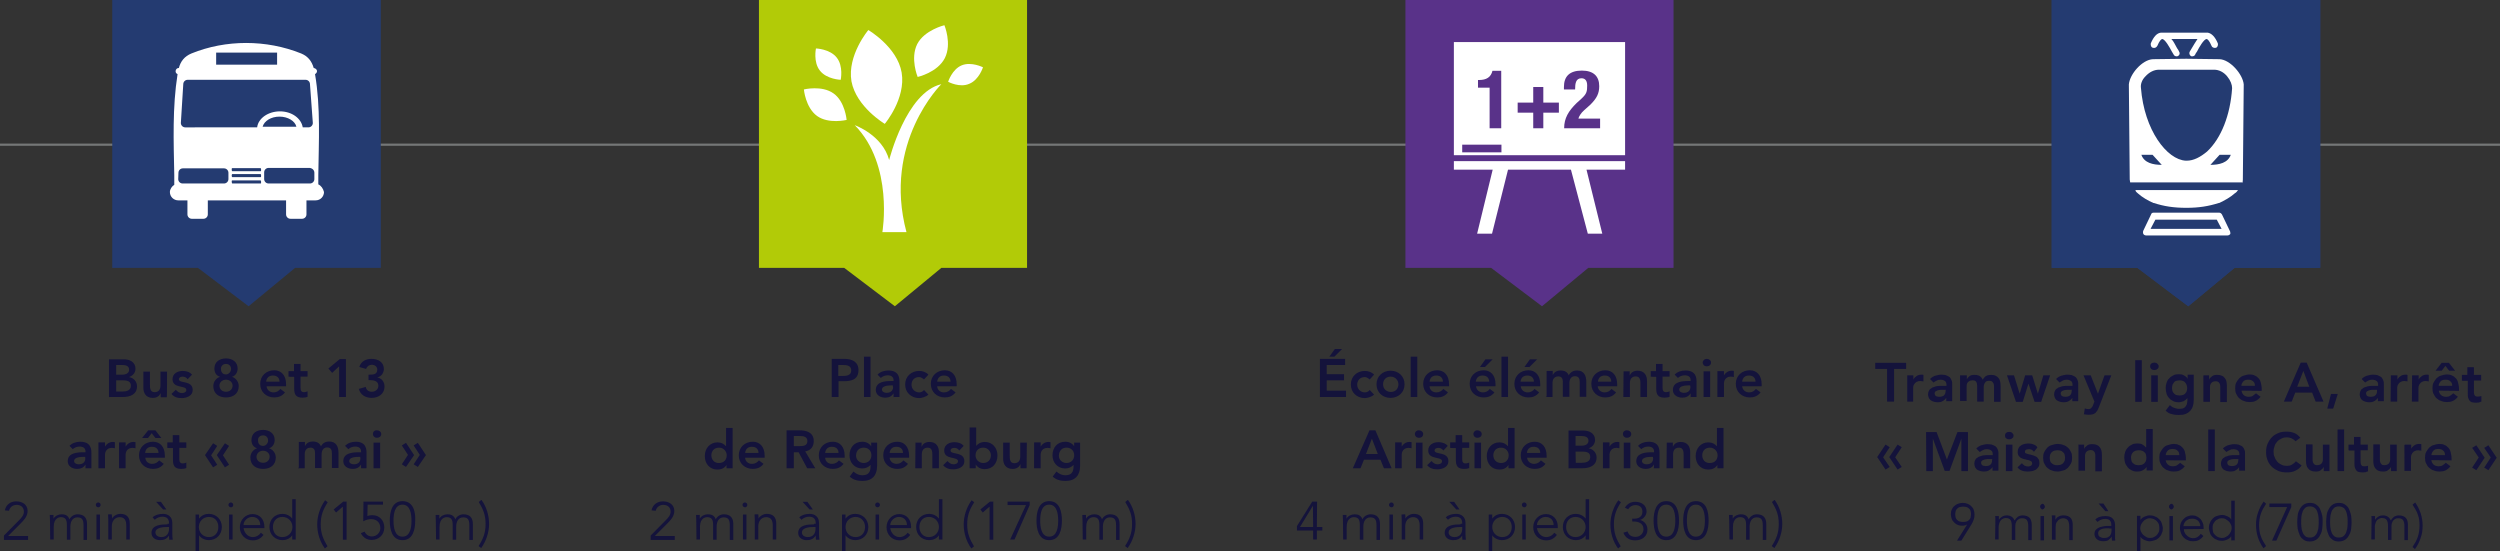<?xml version="1.0" encoding="utf-8"?>
<!-- Generator: Adobe Illustrator 27.4.1, SVG Export Plug-In . SVG Version: 6.00 Build 0)  -->
<svg version="1.1" id="Calque_1" xmlns="http://www.w3.org/2000/svg" xmlns:xlink="http://www.w3.org/1999/xlink" x="0px" y="0px"
	 viewBox="0 0 1140.4 251.5" style="enable-background:new 0 0 1140.4 251.5;" xml:space="preserve">
<rect x="0" y="0" width="1140.4" height="251.5" fill="#333333" stroke="none"/>
<style type="text/css">
	.st0{fill:none;stroke:#757777;}
	.st1{fill:#593289;}
	.st2{fill:#FFFFFF;}
	.st3{fill:#14133B;}
	.st4{fill:#243B71;}
	.st5{fill:#B2CB07;}
	.st6{clip-path:url(#SVGID_00000136400280901558996410000014669109203340730023_);fill:#FFFFFF;}
	.st7{clip-path:url(#SVGID_00000114781115463668807860000009481547602176491711_);fill:#FFFFFF;}
	.st8{clip-path:url(#SVGID_00000114758892499348053830000008505005000397625243_);fill:#FFFFFF;}
	.st9{clip-path:url(#SVGID_00000127035658741787690510000008105842172165288639_);fill:#FFFFFF;}
</style>
<g>
	<line class="st0" x1="0" y1="66" x2="1140.4" y2="66"/>
</g>
<g>
	<g>
		<polygon class="st1" points="641.1,0 641.1,122.2 680.2,122.2 703.4,139.7 724.5,122.2 763.4,122.2 763.4,0 		"/>
		<g>
			<path class="st2" d="M729.6,58.5h-16.1c0-4.6,2-7.9,5.7-11.5l2.2-2c2.4-2.2,2.6-3.3,2.6-6c0-2.2-0.9-3.3-2.6-3.3
				c-2.6,0-2.9,2.4-2.9,5.1h-5.1v-1.1c0-4.9,2.6-7.5,8.2-7.5c5.3,0,7.9,2.6,7.9,7.1c0,3.3-1.1,5.5-4,8.4l-2.9,2.6
				c-1.5,1.3-2.4,2.9-2.6,3.8h9.9v4.4H729.6z M711.1,51.4H704v7.1h-4.6v-7.1h-7.1v-4.6h7.1v-7.1h4.6v7.1h7.1V51.4z M684.8,58.5h-5.3
				V40h-5.3v-3.5h0.4c3.5,0,5.5-1.3,6.2-4.2h4L684.8,58.5L684.8,58.5z M684.8,69.5H667V66h17.9v3.5H684.8z M663.2,70.8h78.1V19.2
				h-78.1V70.8z"/>
		</g>
		<polygon class="st2" points="663.2,77.4 680.9,77.4 673.8,106.6 680.6,106.6 687.9,77.4 716.6,77.4 724.3,106.6 730.9,106.6 
			723.7,77.4 741.3,77.4 741.3,73.5 663.2,73.5 		"/>
	</g>
	<g>
		<path class="st3" d="M809.4,250c2.3-3.2,3.6-7.2,3.6-11c0-3.9-1.2-7.9-3.5-11l-1.2,1c2,3.3,3.1,5.9,3.1,10s-1.1,6.8-3.2,10.1
			L809.4,250z M788.9,246.1h1.6v-5.8c0-4.2,2.8-4.4,3.2-4.4c2.2,0,2.8,1.2,2.8,3.6v6.7h1.6v-6c0-2.1,0.9-4.2,3.2-4.2
			c2.2,0,2.8,1.2,2.8,3.6v6.7h1.6V239c0-2.8-1.4-4.4-4.3-4.4c-1.5,0-3.1,0.9-3.7,2.3c-0.7-2-2.3-2.3-3.6-2.3c-1.4,0-3,0.7-3.7,2l0,0
			v-1.7h-1.7c0,0.9,0.1,1.7,0.1,2.6L788.9,246.1L788.9,246.1z M773.6,230.2c3.7,0,4.1,4.6,4.1,7.3s-0.4,7.3-4.1,7.3
			s-4.1-4.6-4.1-7.3S769.8,230.2,773.6,230.2 M773.6,228.6c-4.9,0-5.8,5.1-5.8,8.9s0.9,8.9,5.8,8.9c4.9,0,5.8-5.1,5.8-8.9
			C779.4,233.6,778.6,228.6,773.6,228.6 M760.1,230.2c3.7,0,4.1,4.6,4.1,7.3s-0.4,7.3-4.1,7.3c-3.7,0-4.1-4.6-4.1-7.3
			S756.2,230.2,760.1,230.2 M760.1,228.6c-4.9,0-5.8,5.1-5.8,8.9s0.9,8.9,5.8,8.9c4.9,0,5.8-5.1,5.8-8.9
			C765.9,233.6,765,228.6,760.1,228.6 M744.6,237.9h0.7c2.2,0,4.4,0.9,4.4,3.5c0,2-1.6,3.5-3.6,3.5c-2.1,0-3.1-0.9-3.7-2.5l-1.9,0.6
			c1,2.5,3,3.5,5.4,3.5c3,0,5.6-1.7,5.6-4.9c0-2.2-1.4-3.9-3.3-4.4h-0.1c1.6-0.5,3-2.1,3-3.9c0-2.8-2.3-4.4-5.1-4.4
			c-2.1,0-3.7,0.9-4.8,2.7l1.5,0.7c0.7-1.2,1.9-1.9,3.3-1.9c2,0,3.2,1.1,3.2,3c0,2.3-1.7,3.2-3.8,3.2h-0.9L744.6,237.9L744.6,237.9z
			 M738.2,228.2c-2.3,3.2-3.6,7.2-3.6,11c0,3.9,1.2,7.9,3.5,11l1.2-1c-2-3.3-3.1-5.9-3.1-10s1.1-6.8,3.2-10.1L738.2,228.2z
			 M714.4,240.4c0-2.6,1.6-4.6,4.3-4.6c2.6,0,4.6,2,4.6,4.6s-2,4.6-4.6,4.6C716.1,245,714.4,243,714.4,240.4 M724.9,227.7h-1.6v8.9
			l0,0c-1-1.5-3-2.2-4.4-2.2c-3.6,0-6,2.6-6,6s2.5,6,6,6c1.5,0,3.3-0.6,4.4-2.2l0,0v1.9h1.6V227.7z M701.1,239.5
			c0-1.9,1.9-3.7,3.9-3.7c2.3,0,3.7,1.5,3.7,3.7H701.1z M710.6,240.9v-0.7c0-3.1-2-5.7-5.4-5.7c-3.2,0-5.8,2.6-5.8,6s2.5,6,5.9,6
			c1.9,0,3.6-0.7,4.9-2.5l-1.2-1c-0.6,1-2,2-3.7,2c-2.2,0-3.9-1.9-4.2-4.1L710.6,240.9L710.6,240.9z M696.4,230.3
			c0-0.7-0.6-1.1-1.1-1.1c-0.6,0-1.1,0.5-1.1,1.1c0,0.7,0.6,1.1,1.1,1.1C695.8,231.5,696.4,231,696.4,230.3 M696,234.7h-1.6v11.4
			h1.6V234.7z M689.6,240.4c0,2.6-1.6,4.6-4.3,4.6c-2.6,0-4.6-2-4.6-4.6s2-4.6,4.6-4.6C687.9,235.8,689.6,237.8,689.6,240.4
			 M679.1,253.1h1.6v-8.9l0,0c1,1.5,3,2.2,4.4,2.2c3.6,0,6-2.6,6-6s-2.5-6-6-6c-1.5,0-3.3,0.6-4.4,2.2l0,0v-1.9h-1.6V253.1z
			 M667,240.4v0.9c0,2-1.1,3.7-3.5,3.7c-1.2,0-2.7-0.6-2.7-2.1c0-2.3,3.7-2.5,5.3-2.5H667z M666.2,239.2c-2.7,0-7.2,0.2-7.2,3.9
			c0,2.2,1.9,3.3,3.9,3.3c1.9,0,3.1-0.6,4.1-2.1l0,0c0,0.6,0,1.2,0.1,1.9h1.6c-0.1-0.6-0.2-1.7-0.2-2.6v-5.1c0-2.8-2-4.1-4.2-4.1
			c-2.1,0-3.8,0.6-4.8,1.6l1,1.1c1-0.9,2.1-1.4,3.5-1.4c2,0,3,1,3,3v0.2h-0.7L666.2,239.2L666.2,239.2z M664.3,232.4h1.5l-2.5-3.5
			h-2.2L664.3,232.4z M639.3,234.7c0,0.9,0.1,1.9,0.1,2.5v8.9h1.6v-5.8c0-4.2,3.1-4.4,3.5-4.4c2.3,0,3.1,1.4,3.1,3.9v6.3h1.6v-7.3
			c0-2.8-1.4-4.4-4.3-4.4c-1.5,0-3.1,0.9-3.8,2.1l0,0c0-0.6,0-1.2-0.1-1.9L639.3,234.7L639.3,234.7L639.3,234.7z M635.8,230.3
			c0-0.7-0.6-1.1-1.1-1.1c-0.6,0-1.1,0.5-1.1,1.1c0,0.7,0.6,1.1,1.1,1.1C635.3,231.5,635.8,231,635.8,230.3 M635.4,234.7h-1.6v11.4
			h1.6V234.7z M612.7,246.1h1.6v-5.8c0-4.2,2.8-4.4,3.2-4.4c2.2,0,2.8,1.2,2.8,3.6v6.7h1.6v-6c0-2.1,0.9-4.2,3.2-4.2
			c2.2,0,2.8,1.2,2.8,3.6v6.7h1.6V239c0-2.8-1.4-4.4-4.3-4.4c-1.5,0-3.1,0.9-3.7,2.3c-0.7-2-2.3-2.3-3.6-2.3c-1.4,0-3,0.7-3.7,2l0,0
			v-1.7h-1.7c0,0.9,0.1,1.7,0.1,2.6L612.7,246.1L612.7,246.1z M599,240.4h-6l5.9-9.7l0,0L599,240.4L599,240.4z M600.8,228.8h-2.2
			l-7,11.2v2h7.4v4.1h1.7V242h2.5v-1.6h-2.5L600.8,228.8L600.8,228.8z"/>
		<path class="st3" d="M776.5,207.7c0-1.9,1.2-3.5,3.5-3.5c2.1,0,3.5,1.7,3.5,3.5c0,1.9-1.2,3.5-3.5,3.5
			C777.7,211.3,776.5,209.6,776.5,207.7 M783.4,213.6h2.8v-18.4h-3v8.3h-0.1c-0.6-0.7-1.7-1.7-3.9-1.7c-3.3,0-5.7,2.7-5.7,6.2
			s2.2,6.2,5.8,6.2c1.6,0,3.2-0.6,4.1-2.1l0,0L783.4,213.6L783.4,213.6z M760.2,213.6h3v-6.4c0-1.6,0.7-3,2.7-3
			c2.1,0,2.1,2.1,2.1,3.5v5.9h3v-7.4c0-2.3-1.1-4.6-4.3-4.6c-2,0-3.1,1-3.6,2.2l0,0v-1.9h-2.8L760.2,213.6L760.2,213.6z
			 M754.1,209.1c0,1.6-1,2.7-3,2.7c-1,0-2.1-0.5-2.1-1.5c0-1.7,2.8-1.9,4.4-1.9h0.6L754.1,209.1L754.1,209.1z M754.4,213.6h2.6v-6.8
			c0-1.6,0-5.3-4.9-5.3c-1.9,0-3.7,0.6-4.9,1.9l1.5,1.5c0.7-0.7,1.9-1.2,3.1-1.2c1.6,0,2.7,0.7,2.7,2.2v0.4h-0.7
			c-3,0-7.4,0.2-7.4,4.1c0,2.3,2.1,3.5,4.3,3.5c1.6,0,3-0.6,3.7-1.9h0.1L754.4,213.6L754.4,213.6z M740.3,198c0,0.9,0.7,1.7,1.9,1.7
			c1.1,0,1.9-0.7,1.9-1.7s-0.9-1.7-1.9-1.7C741.1,196.2,740.3,197,740.3,198 M740.7,213.6h3v-11.7h-3V213.6z M731.2,213.6h3v-6.3
			c0-0.6,0.4-3,3.1-3c0.5,0,1,0.1,1.4,0.2v-2.8c-0.4-0.1-0.7-0.1-1-0.1c-1.5,0-2.8,0.9-3.5,2.1l0,0v-1.9h-3V213.6z M718.7,206h3
			c2.5,0,3.7,0.6,3.7,2.5c0,2.2-2.2,2.6-3.8,2.6h-2.8L718.7,206L718.7,206z M718.7,198.9h2.6c2.3,0,3.3,0.7,3.3,2.2
			c0,1.2-1,2.2-3.1,2.2h-2.8V198.9z M715.6,213.6h6.2c3.2,0,6.5-1.1,6.5-4.9c0-2.2-1.6-3.9-3.7-4.2l0,0c1.7-0.5,3-1.9,3-3.8
			c0-3.1-2.7-4.3-5.3-4.3h-6.8v17.3h0.1V213.6z M696.5,206.6c0.2-1.7,1.2-2.8,3.1-2.8s3,1.1,3,2.8H696.5z M705.5,208.8v-0.9
			c0-4.1-2.2-6.4-5.4-6.4c-3.6,0-6.4,2.5-6.4,6.2s2.8,6.2,6.4,6.2c1.9,0,3.6-0.6,4.9-2.3l-2.1-1.6c-0.7,0.9-1.7,1.6-3.1,1.6
			c-1.6,0-3-1-3.2-2.8L705.5,208.8L705.5,208.8L705.5,208.8z M681.2,207.7c0-1.9,1.2-3.5,3.5-3.5c2.2,0,3.5,1.7,3.5,3.5
			c0,1.9-1.2,3.5-3.5,3.5C682.5,211.2,681.2,209.6,681.2,207.7 M688.1,213.6h2.8v-18.4h-3v8.3h-0.1c-0.6-0.7-1.7-1.7-3.9-1.7
			c-3.3,0-5.7,2.7-5.7,6.2s2.2,6.2,5.8,6.2c1.6,0,3.2-0.6,4.1-2.1l0,0L688.1,213.6L688.1,213.6z M672.1,198c0,0.9,0.7,1.7,1.9,1.7
			c1.1,0,1.9-0.7,1.9-1.7s-0.9-1.7-1.9-1.7C673,196.2,672.1,197,672.1,198 M672.6,213.6h3v-11.7h-3V213.6z M664.1,204.4v5.3
			c0,2.7,0.7,4.2,3.8,4.2c0.7,0,1.7-0.1,2.3-0.4V211c-0.4,0.2-1.1,0.4-1.6,0.4c-1.2,0-1.6-0.7-1.6-1.9v-5.2h3.2v-2.5H667v-3.3h-3
			v3.3h-2.5v2.5C661.6,204.4,664.1,204.4,664.1,204.4z M660.4,203.4c-1-1.2-2.6-1.7-4.2-1.7c-2.3,0-4.7,1.1-4.7,3.8
			c0,4.4,6.3,2.6,6.3,4.9c0,1-1.1,1.4-2,1.4c-1.2,0-2-0.6-2.8-1.5l-2,1.9c1.2,1.4,2.7,1.9,4.6,1.9c2.3,0,5.1-1,5.1-3.7
			c0-4.6-6.3-2.8-6.3-4.9c0-0.9,1-1.2,1.7-1.2c1,0,1.7,0.4,2.3,1.2L660.4,203.4z M645.4,198c0,0.9,0.7,1.7,1.9,1.7s1.9-0.7,1.9-1.7
			s-0.9-1.7-1.9-1.7C646.3,196.2,645.4,197,645.4,198 M645.9,213.6h3v-11.7h-3V213.6z M636.4,213.6h3v-6.3c0-0.6,0.4-3,3.1-3
			c0.5,0,1,0.1,1.4,0.2v-2.8c-0.4-0.1-0.7-0.1-1-0.1c-1.5,0-2.8,0.9-3.5,2.1l0,0v-1.9h-3V213.6z M623.1,207.1l2.7-7l2.7,7H623.1z
			 M617.1,213.6h3.5l1.6-3.9h7.5l1.6,3.9h3.5l-7.4-17.3h-2.7L617.1,213.6z"/>
		<path class="st3" d="M794.7,174.1c0.2-1.7,1.2-2.8,3.1-2.8c1.9,0,3,1.1,3,2.8H794.7z M803.6,176.2v-0.9c0-4.1-2.2-6.4-5.4-6.4
			c-3.6,0-6.4,2.5-6.4,6.2s2.8,6.2,6.4,6.2c1.9,0,3.6-0.6,4.9-2.3l-2.1-1.6c-0.7,0.9-1.7,1.6-3.1,1.6c-1.6,0-3-1-3.2-2.8
			L803.6,176.2L803.6,176.2L803.6,176.2z M783.4,181.1h3v-6.3c0-0.6,0.4-3,3.1-3c0.5,0,1,0.1,1.4,0.2v-2.8c-0.4-0.1-0.7-0.1-1-0.1
			c-1.5,0-2.8,0.9-3.5,2.1l0,0v-1.9h-3V181.1z M776.7,165.4c0,0.9,0.7,1.7,1.9,1.7c1.1,0,1.9-0.7,1.9-1.7s-0.9-1.7-1.9-1.7
			C777.5,163.7,776.7,164.5,776.7,165.4 M777.1,181.1h3v-11.7h-3V181.1z M771.1,176.5c0,1.6-1,2.7-3,2.7c-1,0-2.1-0.5-2.1-1.5
			c0-1.7,2.8-1.9,4.4-1.9h0.6L771.1,176.5L771.1,176.5z M771.3,181.1h2.6v-6.8c0-1.6,0-5.3-5.1-5.3c-1.9,0-3.7,0.6-4.9,1.9l1.5,1.5
			c0.7-0.7,1.9-1.2,3.1-1.2c1.6,0,2.7,0.7,2.7,2.2v0.4h-0.7c-3,0-7.4,0.2-7.4,4.1c0,2.3,2.1,3.5,4.3,3.5c1.6,0,3-0.6,3.7-1.9h0.1
			v1.7h0.1V181.1z M755.5,171.9v5.3c0,2.7,0.7,4.2,3.8,4.2c0.7,0,1.7-0.1,2.3-0.4v-2.5c-0.4,0.2-1.1,0.4-1.6,0.4
			c-1.2,0-1.6-0.7-1.6-1.9v-5.2h3.2v-2.5h-3.2V166h-3v3.3H753v2.5C753,171.9,755.5,171.9,755.5,171.9z M740.5,181.1h3v-6.4
			c0-1.6,0.7-3,2.7-3c2.1,0,2.1,2.1,2.1,3.5v5.9h3v-7.4c0-2.3-1.1-4.6-4.3-4.6c-2,0-3.1,1-3.6,2.2l0,0v-1.9h-2.8L740.5,181.1
			L740.5,181.1z M728.9,174.1c0.2-1.7,1.2-2.8,3.1-2.8c1.9,0,3,1.1,3,2.8H728.9z M737.7,176.2v-0.9c0-4.1-2.2-6.4-5.4-6.4
			c-3.6,0-6.4,2.5-6.4,6.2s2.8,6.2,6.4,6.2c1.9,0,3.6-0.6,4.9-2.3l-2.1-1.6c-0.7,0.9-1.7,1.6-3.1,1.6c-1.6,0-3-1-3.2-2.8
			L737.7,176.2L737.7,176.2L737.7,176.2z M705.2,181.1h3v-6.4c0-1.6,0.7-3,2.7-3c1.4,0,2,1,2,2.3v7h3v-6.3c0-1.5,0.7-3.1,2.5-3.1
			s2.2,1.2,2.2,2.7v6.7h3v-6.9c0-2.8-1.1-5.1-4.2-5.1c-1.7,0-3,0.7-3.8,2.2c-0.6-1.5-1.9-2.2-3.7-2.2c-2,0-3.1,1-3.6,2.1l0,0v-1.9
			h-2.8v11.7h-0.3V181.1z M693.6,174.1c0.2-1.7,1.2-2.8,3.1-2.8c1.9,0,3,1.1,3,2.8H693.6z M702.6,176.2v-0.9c0-4.1-2.2-6.4-5.4-6.4
			c-3.6,0-6.4,2.5-6.4,6.2s2.8,6.2,6.4,6.2c1.9,0,3.6-0.6,4.9-2.3l-2.1-1.6c-0.7,0.9-1.7,1.6-3.1,1.6c-1.6,0-3-1-3.2-2.8
			L702.6,176.2L702.6,176.2L702.6,176.2z M695.4,167.4h2.3l3.5-3.5h-3.3L695.4,167.4z M684.9,181.1h3v-18.4h-3V181.1z M673.2,174.1
			c0.2-1.7,1.2-2.8,3.1-2.8s3,1.1,3,2.8H673.2z M682.2,176.2v-0.9c0-4.1-2.2-6.4-5.4-6.4c-3.6,0-6.4,2.5-6.4,6.2s2.8,6.2,6.4,6.2
			c1.9,0,3.6-0.6,4.9-2.3l-2.1-1.6c-0.7,0.9-1.7,1.6-3.1,1.6c-1.6,0-3-1-3.2-2.8L682.2,176.2L682.2,176.2L682.2,176.2z M675.1,167.4
			h2.3l3.5-3.5h-3.3L675.1,167.4z M652.1,174.1c0.2-1.7,1.2-2.8,3.1-2.8c1.9,0,3,1.1,3,2.8H652.1z M661,176.2v-0.9
			c0-4.1-2.2-6.4-5.4-6.4c-3.6,0-6.4,2.5-6.4,6.2s2.8,6.2,6.4,6.2c1.9,0,3.6-0.6,4.9-2.3l-2.1-1.6c-0.7,0.9-1.7,1.6-3.2,1.6
			c-1.6,0-3-1-3.1-2.8L661,176.2L661,176.2L661,176.2z M643.5,181.1h3v-18.4h-3V181.1z M630.9,175.3c0-1.9,1.2-3.5,3.5-3.5
			c2.1,0,3.5,1.7,3.5,3.5c0,1.9-1.2,3.5-3.5,3.5C632.1,178.7,630.9,177.1,630.9,175.3 M627.9,175.3c0,3.7,2.8,6.2,6.4,6.2
			c3.6,0,6.4-2.5,6.4-6.2s-2.8-6.2-6.4-6.2C630.8,169.1,627.9,171.6,627.9,175.3 M626.8,170.9c-1.1-1.2-2.7-1.7-4.2-1.7
			c-3.6,0-6.4,2.5-6.4,6.2s2.8,6.2,6.4,6.2c1,0,3.1-0.5,4.2-1.6l-2-2.1c-0.5,0.7-1.4,1.1-2.2,1.1c-2.1,0-3.5-1.7-3.5-3.5
			c0-1.9,1.2-3.5,3.5-3.5c0.7,0,1.5,0.5,2.2,1.1L626.8,170.9z M602.1,181.1H614v-2.9h-8.8v-4.7h7.9v-2.8h-7.9v-4.2h8.4v-2.8h-11.5
			L602.1,181.1L602.1,181.1z M606.4,162.7h2.3l3.5-3.5h-3.3L606.4,162.7z"/>
	</g>
</g>
<g>
	<g>
		<path class="st3" d="M219.5,250c2.3-3.2,3.6-7.2,3.6-11c0-3.9-1.2-7.9-3.5-11l-1.2,1c2,3.3,3.1,5.9,3.1,10s-1.1,6.8-3.2,10.1
			L219.5,250z M198.9,246.1h1.6v-5.8c0-4.2,2.8-4.4,3.2-4.4c2.2,0,2.8,1.2,2.8,3.6v6.7h1.6v-6c0-2.1,0.9-4.2,3.2-4.2
			c2.2,0,2.8,1.2,2.8,3.6v6.7h1.6V239c0-2.8-1.4-4.4-4.3-4.4c-1.5,0-3.1,0.9-3.7,2.3c-0.7-2-2.3-2.3-3.6-2.3c-1.4,0-3,0.7-3.7,2l0,0
			v-1.7h-1.7c0,0.9,0.1,1.7,0.1,2.6L198.9,246.1L198.9,246.1z M183.6,230.2c3.7,0,4.1,4.6,4.1,7.3s-0.4,7.3-4.1,7.3
			c-3.7,0-4.1-4.6-4.1-7.3S179.9,230.2,183.6,230.2 M183.6,228.6c-4.9,0-5.8,5.1-5.8,8.9s0.9,8.9,5.8,8.9s5.8-5.1,5.8-8.9
			C189.6,233.6,188.6,228.6,183.6,228.6 M174.6,228.8h-8.8l-0.1,9c1.1-0.6,2.3-1,3.6-1c2.5,0,4.2,1.6,4.2,4.1c0,2.1-1.7,3.8-3.9,3.8
			c-1.5,0-2.7-0.9-3.3-2.2l-1.7,0.7c1,2,2.8,3.1,4.9,3.1c3.3,0,5.8-2.3,5.8-5.7c0-3.2-2.2-5.6-5.4-5.6c-0.7,0-1.6,0.1-2.3,0.4
			l0.1-5.2h7v-1.4H174.6z M158.2,228.8h-1.6l-4.4,3.6l1.1,1.4l3.1-2.7v15.1h1.7v-17.3h0.1V228.8z M148.3,228.2
			c-2.3,3.2-3.6,7.2-3.6,11c0,3.9,1.2,7.9,3.5,11l1.2-1c-2-3.3-3.1-5.9-3.1-10s1.1-6.8,3.2-10.1L148.3,228.2z M124.5,240.4
			c0-2.6,1.6-4.6,4.3-4.6c2.6,0,4.6,2,4.6,4.6s-2,4.6-4.6,4.6C126.1,245,124.5,243,124.5,240.4 M134.9,227.7h-1.6v8.9l0,0
			c-1-1.5-3-2.2-4.4-2.2c-3.6,0-6,2.6-6,6s2.5,6,6,6c1.5,0,3.3-0.6,4.4-2.2l0,0v1.9h1.6V227.7z M111.1,239.5c0-1.9,1.9-3.7,3.9-3.7
			c2.3,0,3.7,1.5,3.7,3.7H111.1z M120.6,240.9v-0.7c0-3.1-2-5.7-5.4-5.7c-3.2,0-5.8,2.6-5.8,6s2.5,6,5.9,6c1.9,0,3.6-0.7,4.9-2.5
			l-1.2-1c-0.6,1-2,2-3.7,2c-2.2,0-3.9-1.9-4.2-4.1L120.6,240.9C120.6,240.9,120.6,240.9,120.6,240.9z M106.4,230.3
			c0-0.7-0.6-1.1-1.1-1.1c-0.6,0-1.1,0.5-1.1,1.1c0,0.7,0.6,1.1,1.1,1.1C105.9,231.5,106.4,231,106.4,230.3 M106.1,234.7h-1.6v11.4
			h1.6V234.7z M99.6,240.4c0,2.6-1.6,4.6-4.3,4.6c-2.6,0-4.6-2-4.6-4.6s2-4.6,4.6-4.6C98,235.8,99.6,237.8,99.6,240.4 M89.2,253.1
			h1.6v-8.9l0,0c1,1.5,3,2.2,4.4,2.2c3.6,0,6-2.6,6-6s-2.5-6-6-6c-1.5,0-3.3,0.6-4.4,2.2l0,0v-1.9h-1.6V253.1z M77.1,240.4v0.9
			c0,2-1.1,3.7-3.5,3.7c-1.2,0-2.7-0.6-2.7-2.1c0-2.3,3.7-2.5,5.3-2.5H77.1z M76.3,239.2c-2.7,0-7.2,0.2-7.2,3.9
			c0,2.2,1.9,3.3,3.9,3.3c1.9,0,3.1-0.6,4.1-2.1l0,0c0,0.6,0,1.2,0.1,1.9h1.6c-0.1-0.6-0.2-1.7-0.2-2.6v-5.1c0-2.8-2-4.1-4.2-4.1
			c-2.1,0-3.8,0.6-4.8,1.6l1,1.1c1-0.9,2.1-1.4,3.5-1.4c2,0,3,1,3,3v0.2h-0.7v0.3H76.3z M74.4,232.4h1.5l-2.5-3.5h-2.2L74.4,232.4z
			 M49.3,234.7c0,0.9,0.1,1.9,0.1,2.5v8.9H51v-5.8c0-4.2,3.1-4.4,3.5-4.4c2.3,0,3.1,1.4,3.1,3.9v6.3h1.6v-7.3c0-2.8-1.4-4.4-4.3-4.4
			c-1.5,0-3.1,0.9-3.8,2.1l0,0c0-0.6,0-1.2-0.1-1.9h-1.6v0.1H49.3z M45.9,230.3c0-0.7-0.6-1.1-1.1-1.1c-0.6,0-1.1,0.5-1.1,1.1
			c0,0.7,0.6,1.1,1.1,1.1C45.3,231.5,45.9,231,45.9,230.3 M45.6,234.7H44v11.4h1.6V234.7z M22.9,246.1h1.6v-5.8
			c0-4.2,2.8-4.4,3.2-4.4c2.2,0,2.8,1.2,2.8,3.6v6.7h1.6v-6c0-2.1,0.9-4.2,3.2-4.2c2.2,0,2.8,1.2,2.8,3.6v6.7h1.6V239
			c0-2.8-1.4-4.4-4.3-4.4c-1.5,0-3.1,0.9-3.7,2.3c-0.7-2-2.3-2.3-3.6-2.3c-1.4,0-3,0.7-3.7,2l0,0v-1.7h-1.7c0,0.9,0.1,1.7,0.1,2.6
			L22.9,246.1L22.9,246.1z M12.9,244.5H3.7l5.4-5.4c1.7-1.7,3.5-3.5,3.5-6c0-3-2.5-4.4-5.2-4.4s-4.7,1.6-5.2,4.1l1.9,0.2
			c0.4-1.6,1.7-2.7,3.5-2.7c1.9,0,3.3,1.1,3.3,3.1c0,1.6-1.1,2.8-2.2,3.9l-6.9,7v2h11v-1.7h0.1V244.5z"/>
		<path class="st3" d="M183.3,211.8l1.9,1.2l3.7-5.4l-3.7-5.6l-1.9,1.2l2.8,4.3L183.3,211.8z M188.7,211.8l1.9,1.2l3.7-5.4l-3.7-5.6
			l-1.9,1.2l2.8,4.3L188.7,211.8z M170.1,198c0,0.9,0.7,1.7,1.9,1.7c1.1,0,1.9-0.7,1.9-1.7s-0.9-1.7-1.9-1.7
			C170.8,196.2,170.1,197,170.1,198 M170.4,213.6h3v-11.7h-3V213.6z M164.4,209.1c0,1.6-1,2.7-3,2.7c-1,0-2.1-0.5-2.1-1.5
			c0-1.7,2.8-1.9,4.4-1.9h0.6L164.4,209.1L164.4,209.1z M164.6,213.6h2.6v-6.8c0-1.6,0-5.3-4.9-5.3c-1.9,0-3.7,0.6-4.9,1.9l1.5,1.5
			c0.7-0.7,1.9-1.2,3.1-1.2c1.6,0,2.7,0.7,2.7,2.2v0.4H164c-3,0-7.4,0.2-7.4,4.1c0,2.3,2.1,3.5,4.3,3.5c1.6,0,3-0.6,3.7-1.9h0.1v1.6
			H164.6z M136,213.6h3v-6.4c0-1.6,0.7-3,2.7-3c1.4,0,2,1,2,2.3v7h3v-6.3c0-1.5,0.7-3.1,2.5-3.1s2.2,1.2,2.2,2.7v6.7h3v-7
			c0-2.8-1.1-5.1-4.2-5.1c-1.7,0-3,0.7-3.8,2.2c-0.6-1.5-1.9-2.2-3.7-2.2c-2,0-3.1,1-3.6,2.1l0,0v-1.9h-2.8v11.8H136V213.6z
			 M120,205.6c1.6,0,3,1.1,3,2.7s-1.2,2.8-3,2.8c-1.7,0-3-1.1-3-2.8C117.1,206.7,118.4,205.6,120,205.6 M120,198.6
			c1.4,0,2.3,1,2.3,2.3c0,1.4-1.1,2.5-2.3,2.5c-1.5,0-2.3-1-2.3-2.5C117.6,199.6,118.5,198.6,120,198.6 M120,196.1
			c-3,0-5.3,1.6-5.3,4.6c0,1.9,0.9,3.3,2.6,3.8l0,0c-1.6,0.4-3.1,2.1-3.1,4.2c0,3.5,2.6,5.2,5.8,5.2c3.2,0,5.8-1.7,5.8-5.2
			c0-2.1-1.5-3.8-3.1-4.2l0,0c1.7-0.5,2.6-2.1,2.6-3.8C125.3,197.7,122.9,196.1,120,196.1 M104.5,203.4l-1.9-1.2l-3.7,5.4l3.7,5.6
			l1.9-1.2l-2.8-4.3L104.5,203.4z M99.1,203.4l-1.9-1.2l-3.7,5.4l3.7,5.6l1.9-1.2l-2.8-4.3L99.1,203.4z M78.9,204.4v5.3
			c0,2.7,0.7,4.2,3.8,4.2c0.7,0,1.7-0.1,2.3-0.4V211c-0.4,0.2-1.1,0.4-1.6,0.4c-1.2,0-1.6-0.7-1.6-1.9v-5.2H85v-2.5h-3.2v-3.3h-3
			v3.3h-2.5v2.5C76.4,204.4,78.9,204.4,78.9,204.4z M66.2,206.6c0.2-1.7,1.2-2.8,3.1-2.8s3,1.1,3,2.8H66.2z M75.2,208.8v-0.9
			c0-4.1-2.2-6.4-5.4-6.4c-3.6,0-6.4,2.5-6.4,6.2s2.8,6.2,6.4,6.2c1.9,0,3.6-0.6,4.9-2.3l-2.1-1.6c-0.7,0.9-1.7,1.6-3.2,1.6
			c-1.6,0-3-1-3.1-2.8L75.2,208.8C75.2,208.8,75.2,208.8,75.2,208.8z M73.6,199.8l-2.7-3.5h-3.3l-2.8,3.5h2.7l1.7-2.2l1.7,2.2H73.6z
			 M54.3,213.6h3v-6.3c0-0.6,0.4-3,3.1-3c0.5,0,1,0.1,1.4,0.2v-2.8c-0.4-0.1-0.7-0.1-1-0.1c-1.5,0-2.8,0.9-3.5,2.1l0,0v-1.9h-3
			C54.3,201.9,54.3,213.6,54.3,213.6z M44.9,213.6h3v-6.3c0-0.6,0.4-3,3.1-3c0.5,0,1,0.1,1.4,0.2v-2.8c-0.4-0.1-0.7-0.1-1-0.1
			c-1.5,0-2.8,0.9-3.5,2.1l0,0v-1.9h-3C44.9,201.9,44.9,213.6,44.9,213.6z M38.9,209.1c0,1.6-1,2.7-3,2.7c-1,0-2.1-0.5-2.1-1.5
			c0-1.7,2.8-1.9,4.4-1.9h0.6C38.9,208.4,38.9,209.1,38.9,209.1z M39.1,213.6h2.6v-6.8c0-1.6,0-5.3-5.1-5.3c-1.9,0-3.7,0.6-4.9,1.9
			l1.5,1.5c0.7-0.7,1.9-1.2,3.1-1.2c1.6,0,2.7,0.7,2.7,2.2v0.4h-0.7c-3,0-7.4,0.2-7.4,4.1c0,2.3,2.1,3.5,4.3,3.5
			c1.6,0,3-0.6,3.7-1.9H39v1.7h0.1V213.6z"/>
		<path class="st3" d="M168.1,173.4h0.7c1.7,0,3.8,0.4,3.8,2.6c0,1.6-1.4,2.7-3,2.7s-2.5-0.9-2.8-2.2l-3.1,0.9
			c0.7,2.8,3.1,4.1,5.9,4.1c3.1,0,5.8-1.9,5.8-5.1c0-2.1-1.1-3.8-3.3-4.2l0,0c1.9-0.5,3-2.1,3-3.9c0-3.1-2.6-4.6-5.6-4.6
			c-2.6,0-4.8,1.1-5.6,3.7l3.1,0.9c0.4-1.2,1.4-1.9,2.6-1.9c1.5,0,2.5,1,2.5,2.2c0,2.1-1.7,2.3-3.3,2.3h-0.7L168.1,173.4
			L168.1,173.4z M154.8,181.1h3v-17.3H155l-5.2,4.3l1.7,2l3.2-3v14H154.8z M134.2,171.9v5.3c0,2.7,0.7,4.2,3.8,4.2
			c0.7,0,1.7-0.1,2.3-0.4v-2.5c-0.4,0.2-1.1,0.4-1.6,0.4c-1.2,0-1.6-0.7-1.6-1.9v-5.2h3.2v-2.5h-3.2V166h-3v3.3h-2.5v2.5
			C131.7,171.9,134.2,171.9,134.2,171.9z M121.4,174.1c0.2-1.7,1.2-2.8,3.1-2.8s3,1.1,3,2.8H121.4z M130.5,176.2v-0.9
			c0-4.1-2.2-6.4-5.4-6.4c-3.6,0-6.4,2.5-6.4,6.2s2.8,6.2,6.4,6.2c1.9,0,3.6-0.6,4.9-2.3l-2.1-1.6c-0.7,0.9-1.7,1.6-3.1,1.6
			c-1.6,0-3-1-3.2-2.8L130.5,176.2L130.5,176.2z M103.1,173.2c1.6,0,3,1.1,3,2.7s-1.2,2.8-3,2.8c-1.7,0-3-1.1-3-2.8
			C100.1,174.3,101.5,173.2,103.1,173.2 M103.1,166c1.4,0,2.3,1,2.3,2.3s-1.1,2.5-2.3,2.5c-1.5,0-2.3-1-2.3-2.5
			C100.7,167.1,101.6,166,103.1,166 M103.1,163.5c-3,0-5.3,1.6-5.3,4.6c0,1.9,0.9,3.3,2.6,3.8l0,0c-1.6,0.4-3.1,2.1-3.1,4.2
			c0,3.5,2.6,5.2,5.8,5.2c3.2,0,5.8-1.7,5.8-5.2c0-2.1-1.5-3.8-3.1-4.2l0,0c1.7-0.5,2.6-2.1,2.6-3.8
			C108.4,165.1,106,163.5,103.1,163.5 M87.6,170.9c-1-1.2-2.6-1.7-4.2-1.7c-2.3,0-4.7,1.1-4.7,3.8c0,4.4,6.3,2.6,6.3,4.9
			c0,1-1.1,1.4-2,1.4c-1.2,0-2-0.6-2.8-1.5l-2,1.9c1.2,1.4,2.7,1.9,4.6,1.9c2.3,0,5.1-1,5.1-3.7c0-4.6-6.3-2.8-6.3-4.9
			c0-0.9,1-1.2,1.7-1.2c1,0,1.7,0.4,2.3,1.2L87.6,170.9z M76.2,169.5h-3v6.4c0,1.6-0.7,3-2.7,3c-2.1,0-2.1-2.1-2.1-3.5v-5.9h-3v7.4
			c0,2.3,1.1,4.6,4.3,4.6c2,0,3.1-1,3.6-2.2l0,0v1.9h2.8C76.2,181.1,76.2,169.5,76.2,169.5z M53,173.5h3c2.5,0,3.7,0.6,3.7,2.5
			c0,2.2-2.2,2.6-3.8,2.6H53V173.5z M53,166.5h2.6c2.3,0,3.3,0.7,3.3,2.2c0,1.2-1,2.2-3.1,2.2H53V166.5z M49.9,181.1H56
			c3.3,0,6.5-1.1,6.5-4.9c0-2.2-1.6-3.9-3.7-4.2l0,0c1.7-0.5,3-1.9,3-3.8c0-3.1-2.7-4.3-5.3-4.3h-6.8v17.3h0.2V181.1z"/>
	</g>
	<g>
		<polygon class="st4" points="51.2,0 51.2,122.2 90.3,122.2 113.4,139.7 134.6,122.2 173.7,122.2 173.7,0 		"/>
		<g>
			<path class="st2" d="M81.4,78.8c0-1.1,0.9-2,2-2h18.8c1.1,0,2,0.9,2,2v2.9c0,1.1-0.9,2-2,2h-7.7h-9h-2.2c-1.1,0-2-0.9-2-2
				L81.4,78.8L81.4,78.8z M83.6,38.4c0-1.1,0.9-2,2-2h53.8c1.1,0,2,0.9,2,2l1.3,17.7c0,1.1-0.9,2-2,2h-2.6
				c-0.7-4.2-5.1-7.3-10.4-7.3c-5.3,0-9.9,3.1-10.4,7.3H84.5c-1.1,0-2-0.9-2-2L83.6,38.4z M98.6,24h27.8v5.5H98.6V24z M119.8,57.8
				c0.7-2.6,3.8-4.6,7.7-4.6c3.8,0,7.1,2,7.7,4.6H119.8z M105.7,77.4c0-0.4,0-0.7,0.2-0.7h13c0,0,0.2,0.2,0.2,0.7s0,0.7-0.2,0.7h-13
				C105.9,78.1,105.7,77.9,105.7,77.4 M105.9,79.4h13c0,0,0.2,0.2,0.2,0.7s0,0.7-0.2,0.7h-13c0,0-0.2-0.2-0.2-0.7
				S105.9,79.4,105.9,79.4 M105.7,83c0-0.4,0-0.7,0.2-0.7h13c0,0,0.2,0.2,0.2,0.7s0,0.7-0.2,0.7h-13C105.9,83.6,105.7,83.4,105.7,83
				 M143.4,78.8v2.9c0,1.1-0.9,2-2,2h-2.2h-9h-7.7c-1.1,0-2-0.9-2-2v-3.1c0-1.1,0.9-2,2-2h18.8C142.6,76.8,143.4,77.7,143.4,78.8
				 M145.2,84.1v-4.2l0,0c0.2-15.4,1.1-30.9-1.5-46.1c0.4-0.2,0.9-0.7,0.9-1.3c0-0.9-0.7-1.3-1.5-1.5c-0.9-3.1-2.6-5.3-5.7-6.6
				c-15.9-6.4-34.4-6.4-50.1,0c-3.1,1.3-4.9,3.5-5.7,6.6c-0.9,0-1.5,0.7-1.5,1.5c0,0.7,0.4,1.1,0.9,1.3c-2.4,15.2-1.8,30.7-1.5,46.1
				l0,0v4.4c-1.1,0.7-2,2-2,3.3c0,2.2,1.8,3.8,3.8,3.8h4.2v6.4c0,1.1,0.9,2,2,2h5.3c1.1,0,2-0.9,2-2v-6.4h35.7v6.4c0,1.1,0.9,2,2,2
				h5.3c1.1,0,2-0.9,2-2v-6.4h4.2c2.2,0,3.8-1.8,3.8-3.8C147.4,86,146.5,84.7,145.2,84.1"/>
		</g>
	</g>
</g>
<g>
	<g>
		<path class="st3" d="M514.4,250c2.3-3.2,3.6-7.2,3.6-11c0-3.9-1.2-7.9-3.5-11l-1.2,1c2,3.3,3.1,5.9,3.1,10s-1.1,6.8-3.2,10.1
			L514.4,250z M493.9,246.1h1.6v-5.8c0-4.2,2.8-4.4,3.2-4.4c2.2,0,2.8,1.2,2.8,3.6v6.7h1.6v-6c0-2.1,0.9-4.2,3.2-4.2
			c2.2,0,2.8,1.2,2.8,3.6v6.7h1.6V239c0-2.8-1.4-4.4-4.3-4.4c-1.5,0-3.1,0.9-3.7,2.3c-0.7-2-2.3-2.3-3.6-2.3c-1.4,0-3,0.7-3.7,2l0,0
			v-1.7h-1.7c0,0.9,0.1,1.7,0.1,2.6L493.9,246.1L493.9,246.1z M478.6,230.2c3.7,0,4.1,4.6,4.1,7.3s-0.4,7.3-4.1,7.3
			s-4.1-4.6-4.1-7.3C474.5,234.7,474.9,230.2,478.6,230.2 M478.6,228.6c-4.9,0-5.8,5.1-5.8,8.9s0.9,8.9,5.8,8.9s5.8-5.1,5.8-8.9
			C484.4,233.6,483.5,228.6,478.6,228.6 M469.8,228.8h-10.2v1.6h8.4l-7.2,15.7h2l6.9-15.7v-1.6H469.8z M453.2,228.8h-1.6l-4.4,3.6
			l1.1,1.4l3.1-2.7v15.1h1.7v-17.3h0.1V228.8z M443.2,228.2c-2.3,3.2-3.6,7.2-3.6,11c0,3.9,1.2,7.9,3.5,11l1.2-1
			c-2-3.3-3.1-5.9-3.1-10s1.1-6.8,3.2-10.1L443.2,228.2z M419.4,240.4c0-2.6,1.6-4.6,4.3-4.6c2.6,0,4.6,2,4.6,4.6s-2,4.6-4.6,4.6
			C421.1,245,419.4,243,419.4,240.4 M429.9,227.7h-1.6v8.9l0,0c-1-1.5-3-2.2-4.4-2.2c-3.6,0-6,2.6-6,6s2.5,6,6,6
			c1.5,0,3.3-0.6,4.4-2.2l0,0v1.9h1.6V227.7z M406.1,239.5c0-1.9,1.9-3.7,3.9-3.7c2.3,0,3.7,1.5,3.7,3.7H406.1z M415.6,240.9v-0.7
			c0-3.1-2-5.7-5.4-5.7c-3.2,0-5.8,2.6-5.8,6s2.5,6,5.9,6c1.9,0,3.6-0.7,4.9-2.5l-1.2-1c-0.6,1-2,2-3.7,2c-2.2,0-3.9-1.9-4.2-4.1
			L415.6,240.9L415.6,240.9L415.6,240.9z M401.4,230.3c0-0.7-0.6-1.1-1.1-1.1c-0.6,0-1.1,0.5-1.1,1.1c0,0.7,0.6,1.1,1.1,1.1
			C400.7,231.5,401.4,231,401.4,230.3 M401,234.7h-1.6v11.4h1.6V234.7z M394.6,240.4c0,2.6-1.6,4.6-4.3,4.6c-2.6,0-4.6-2-4.6-4.6
			s2-4.6,4.6-4.6C392.8,235.8,394.6,237.8,394.6,240.4 M384.1,253.1h1.6v-8.9l0,0c1,1.5,3,2.2,4.4,2.2c3.6,0,6-2.6,6-6s-2.5-6-6-6
			c-1.5,0-3.3,0.6-4.4,2.2l0,0v-1.9h-1.6V253.1z M372,240.4v0.9c0,2-1.1,3.7-3.5,3.7c-1.2,0-2.7-0.6-2.7-2.1c0-2.3,3.7-2.5,5.3-2.5
			H372z M371.3,239.2c-2.7,0-7.2,0.2-7.2,3.9c0,2.2,1.9,3.3,3.9,3.3c1.9,0,3.1-0.6,4.1-2.1l0,0c0,0.6,0,1.2,0.1,1.9h1.6
			c-0.1-0.6-0.2-1.7-0.2-2.6v-5.1c0-2.8-2-4.1-4.2-4.1c-2.1,0-3.8,0.6-4.8,1.6l1,1.1c1-0.9,2.1-1.4,3.5-1.4c2,0,3,1,3,3v0.2h-0.7
			L371.3,239.2L371.3,239.2z M369.3,232.4h1.5l-2.5-3.5h-2.2L369.3,232.4z M344.2,234.7c0,0.9,0.1,1.9,0.1,2.5v8.9h1.6v-5.8
			c0-4.2,3.1-4.4,3.5-4.4c2.3,0,3.1,1.4,3.1,3.9v6.3h1.6v-7.3c0-2.8-1.4-4.4-4.3-4.4c-1.5,0-3.1,0.9-3.8,2.1l0,0
			c0-0.6,0-1.2-0.1-1.9h-1.6v0.1H344.2z M340.9,230.3c0-0.7-0.6-1.1-1.1-1.1c-0.6,0-1.1,0.5-1.1,1.1c0,0.7,0.6,1.1,1.1,1.1
			C340.3,231.5,340.9,231,340.9,230.3 M340.5,234.7h-1.6v11.4h1.6V234.7z M317.7,246.1h1.6v-5.8c0-4.2,2.8-4.4,3.2-4.4
			c2.2,0,2.8,1.2,2.8,3.6v6.7h1.6v-6c0-2.1,0.9-4.2,3.2-4.2c2.2,0,2.8,1.2,2.8,3.6v6.7h1.6V239c0-2.8-1.4-4.4-4.3-4.4
			c-1.5,0-3.1,0.9-3.7,2.3c-0.7-2-2.3-2.3-3.6-2.3c-1.4,0-3,0.7-3.7,2l0,0v-1.7h-1.7c0,0.9,0.1,1.7,0.1,2.6L317.7,246.1L317.7,246.1
			z M307.8,244.5h-9.1l5.4-5.4c1.7-1.7,3.5-3.5,3.5-6c0-3-2.5-4.4-5.2-4.4s-4.7,1.6-5.2,4.1l1.9,0.2c0.4-1.6,1.7-2.7,3.5-2.7
			c1.9,0,3.3,1.1,3.3,3.1c0,1.6-1.1,2.8-2.2,3.9l-6.9,7v2h11v-1.7h0V244.5z"/>
		<path class="st3" d="M486.5,204.2c2.1,0,3.5,1.4,3.5,3.5c0,2-1.4,3.5-3.5,3.5c-2,0-3.5-1.5-3.5-3.3
			C483.1,205.6,484.4,204.2,486.5,204.2 M490,201.9v1.7l0,0c-0.9-1.4-2.3-2.1-4.1-2.1c-3.6,0-5.8,2.7-5.8,6.2c0,3.3,2.3,6,5.8,6
			c1.5,0,3-0.6,3.8-1.7l0,0v0.9c0,2.3-0.9,3.9-3.7,3.9c-1.6,0-2.8-0.6-4.1-1.7l-1.7,2.3c1.6,1.5,3.6,2,5.8,2c4.6,0,6.7-2.7,6.7-6.9
			v-10.6L490,201.9L490,201.9z M471.7,213.6h3v-6.3c0-0.6,0.4-3,3.1-3c0.5,0,1,0.1,1.4,0.2v-2.8c-0.4-0.1-0.7-0.1-1-0.1
			c-1.5,0-2.8,0.9-3.5,2.1l0,0v-1.9h-3V213.6z M468.4,201.9h-3v6.4c0,1.6-0.7,3-2.7,3c-2.1,0-2.1-2.1-2.1-3.5v-5.9h-3v7.4
			c0,2.3,1.1,4.6,4.3,4.6c2,0,3.1-1,3.6-2.2l0,0v1.9h2.8L468.4,201.9L468.4,201.9z M452,207.7c0,1.9-1.2,3.5-3.5,3.5
			c-2.1,0-3.5-1.7-3.5-3.5c0-1.9,1.2-3.5,3.5-3.5C450.7,204.2,452,206,452,207.7 M442.3,213.6h2.8v-1.7l0,0c0.9,1.4,2.3,2.1,4.1,2.1
			c3.6,0,5.8-2.7,5.8-6.2s-2.3-6.2-5.7-6.2c-2.2,0-3.3,1-3.9,1.7h-0.1V195h-3L442.3,213.6L442.3,213.6z M439.6,203.4
			c-1-1.2-2.6-1.7-4.2-1.7c-2.3,0-4.7,1.1-4.7,3.8c0,4.4,6.3,2.6,6.3,4.9c0,1-1.1,1.4-2,1.4c-1.2,0-2-0.6-2.8-1.5l-2,1.9
			c1.2,1.4,2.7,1.9,4.6,1.9c2.3,0,5.1-1,5.1-3.7c0-4.6-6.3-2.8-6.3-4.9c0-0.9,1-1.2,1.7-1.2c1,0,1.7,0.4,2.3,1.2L439.6,203.4z
			 M417.5,213.6h3v-6.4c0-1.6,0.7-3,2.7-3c2.1,0,2.1,2.1,2.1,3.5v5.9h3v-7.4c0-2.3-1.1-4.6-4.3-4.6c-2,0-3.1,1-3.6,2.2l0,0v-1.9
			h-2.8L417.5,213.6L417.5,213.6z M405.8,206.6c0.2-1.7,1.2-2.8,3.1-2.8s3,1.1,3,2.8H405.8z M414.7,208.8v-0.9
			c0-4.1-2.2-6.4-5.4-6.4c-3.6,0-6.4,2.5-6.4,6.2s2.8,6.2,6.4,6.2c1.9,0,3.6-0.6,4.9-2.3l-2.1-1.6c-0.7,0.9-1.7,1.6-3.1,1.6
			c-1.6,0-3-1-3.2-2.8L414.7,208.8L414.7,208.8L414.7,208.8z M394,204.2c2.1,0,3.5,1.4,3.5,3.5c0,2-1.4,3.5-3.5,3.5
			c-2,0-3.5-1.5-3.5-3.3C390.5,205.6,391.9,204.2,394,204.2 M397.4,201.9v1.7l0,0c-0.9-1.4-2.3-2.1-4.1-2.1c-3.6,0-5.8,2.7-5.8,6.2
			c0,3.3,2.3,6,5.8,6c1.5,0,3-0.6,3.8-1.7l0,0v0.9c0,2.3-0.9,3.9-3.7,3.9c-1.6,0-2.8-0.6-4.1-1.7l-1.7,2.3c1.6,1.5,3.6,2,5.8,2
			c4.6,0,6.7-2.7,6.7-6.9v-10.6L397.4,201.9L397.4,201.9z M376.4,206.6c0.2-1.7,1.2-2.8,3.1-2.8s3,1.1,3,2.8H376.4z M385.3,208.8
			v-0.9c0-4.1-2.2-6.4-5.4-6.4c-3.6,0-6.4,2.5-6.4,6.2s2.8,6.2,6.4,6.2c1.9,0,3.6-0.6,4.9-2.3l-2.1-1.6c-0.7,0.9-1.7,1.6-3.2,1.6
			c-1.6,0-3-1-3.1-2.8L385.3,208.8L385.3,208.8L385.3,208.8z M362.1,203.6v-4.7h2.7c1.6,0,3.5,0.2,3.5,2.3c0,2.2-2,2.3-3.7,2.3h-2.5
			V203.6z M359,213.6h3.1v-7.3h2.2l3.9,7.3h3.7l-4.6-7.7c2.6-0.4,3.9-2.2,3.9-4.7c0-3.8-3.1-4.9-6.4-4.9h-6v17.3L359,213.6
			L359,213.6z M339.9,206.6c0.2-1.7,1.2-2.8,3.1-2.8s3,1.1,3,2.8H339.9z M348.8,208.8v-0.9c0-4.1-2.2-6.4-5.4-6.4
			c-3.6,0-6.4,2.5-6.4,6.2s2.8,6.2,6.4,6.2c1.9,0,3.6-0.6,4.9-2.3l-2.1-1.6c-0.7,0.9-1.7,1.6-3.2,1.6c-1.6,0-3-1-3.1-2.8
			L348.8,208.8L348.8,208.8L348.8,208.8z M324.5,207.7c0-1.9,1.2-3.5,3.5-3.5c2.1,0,3.5,1.7,3.5,3.5c0,1.9-1.2,3.5-3.5,3.5
			C325.8,211.3,324.5,209.6,324.5,207.7 M331.4,213.6h2.8v-18.4h-3v8.3h-0.1c-0.6-0.7-1.7-1.7-3.9-1.7c-3.3,0-5.7,2.7-5.7,6.2
			s2.2,6.2,5.8,6.2c1.6,0,3.2-0.6,4.1-2.1l0,0L331.4,213.6L331.4,213.6z"/>
		<path class="st3" d="M427.5,174.1c0.2-1.7,1.2-2.8,3.1-2.8s3,1.1,3,2.8H427.5z M436.4,176.2v-0.9c0-4.1-2.2-6.4-5.4-6.4
			c-3.6,0-6.4,2.5-6.4,6.2s2.8,6.2,6.4,6.2c1.9,0,3.6-0.6,4.9-2.3l-2.1-1.6c-0.7,0.9-1.7,1.6-3.2,1.6c-1.6,0-3-1-3.1-2.8
			L436.4,176.2L436.4,176.2L436.4,176.2z M423.5,170.9c-1.1-1.2-2.7-1.7-4.2-1.7c-3.6,0-6.4,2.5-6.4,6.2s2.8,6.2,6.4,6.2
			c1,0,3.1-0.5,4.2-1.6l-2-2.1c-0.5,0.7-1.4,1.1-2.2,1.1c-2.1,0-3.5-1.7-3.5-3.5c0-1.9,1.2-3.5,3.5-3.5c0.7,0,1.5,0.5,2.2,1.1
			L423.5,170.9z M407.4,176.5c0,1.6-1,2.7-3,2.7c-1,0-2.1-0.5-2.1-1.5c0-1.7,2.8-1.9,4.4-1.9h0.6v0.7H407.4z M407.7,181.1h2.6v-6.8
			c0-1.6,0-5.3-5.1-5.3c-1.9,0-3.7,0.6-4.9,1.9l1.5,1.5c0.7-0.7,1.9-1.2,3.1-1.2c1.6,0,2.7,0.7,2.7,2.2v0.4h-0.7
			c-3,0-7.4,0.2-7.4,4.1c0,2.3,2.1,3.5,4.3,3.5c1.6,0,3-0.6,3.7-1.9h0.1v1.7h0.1V181.1z M394.1,181.1h3v-18.4h-3V181.1z
			 M382.4,171.3v-4.8h2.2c1.6,0,3.7,0.2,3.7,2.5s-2.2,2.5-4.1,2.5h-1.9L382.4,171.3L382.4,171.3z M379.4,181.1h3.1v-7.2h2.2
			c3.7,0,6.9-0.7,6.9-5.1c0-3.8-3-5.1-6.4-5.1h-5.8L379.4,181.1L379.4,181.1z"/>
	</g>
	<g>
		<polygon class="st5" points="346.2,0 346.2,122.2 385.1,122.2 408.2,139.7 429.4,122.2 468.5,122.2 468.5,0 		"/>
		<g>
			<path class="st2" d="M403.6,56.5c0,0,9.7-11.5,7.7-23.4c-2-11.7-15.2-19.4-15.2-19.4s-9.7,11.5-7.7,23.4
				C390.6,48.8,403.6,56.5,403.6,56.5"/>
			<path class="st2" d="M380.2,42.6c-5.3-3.8-13.5-1.8-13.5-1.8s0.7,8.2,6,12.1c5.3,3.8,13.5,1.8,13.5,1.8S385.5,46.3,380.2,42.6"/>
			<path class="st2" d="M438.7,29.8c-4.4,1.8-6.2,7.5-6.2,7.5s5.3,2.9,9.7,0.9c4.4-1.8,6.2-7.5,6.2-7.5S443.1,28,438.7,29.8"/>
			<path class="st2" d="M418.4,20.1c-3.3,6.6,0.2,15,0.2,15s9-2,12.4-8.6c3.3-6.6-0.2-15-0.2-15S421.7,13.7,418.4,20.1"/>
			<path class="st2" d="M383.5,36.4c0,0,1.3-6.2-1.8-10.1c-3.1-4-9.5-4.2-9.5-4.2s-1.3,6.2,1.8,10.1
				C377.1,36.2,383.5,36.4,383.5,36.4"/>
			<path class="st2" d="M405.6,73c-3.1-11.5-15.7-15.9-15.7-15.9c17.9,18.3,12.6,48.8,12.6,48.8h11c-11-41,15.9-67.5,15.9-67.5
				C413.3,42.1,405.6,73,405.6,73"/>
		</g>
	</g>
</g>
<g>
	<g>
		<polygon class="st4" points="935.9,0 935.9,122.2 975,122.2 998.2,139.7 1019.3,122.2 1058.4,122.2 1058.4,0 		"/>
		<g>
			<path class="st2" d="M1024.4,58.5h-16.1c0-4.6,2-7.9,5.7-11.5l2.2-2c2.4-2.2,2.6-3.3,2.6-6c0-2.2-0.9-3.3-2.6-3.3
				c-2.6,0-2.9,2.4-2.9,5.1h-5.1v-1.1c0-4.9,2.6-7.5,8.2-7.5c5.3,0,7.9,2.6,7.9,7.1c0,3.3-1.1,5.5-4,8.4l-2.9,2.6
				c-1.5,1.3-2.4,2.9-2.6,3.8h9.9v4.4H1024.4z M1005.9,51.4h-7.1v7.1h-4.6v-7.1h-7.1v-4.6h7.1v-7.1h4.6v7.1h7.1V51.4z M979.9,58.5
				h-5.3V40h-5.3v-3.5h0.4c3.5,0,5.5-1.3,6.2-4.2h4L979.9,58.5L979.9,58.5z M979.9,69.5H962V66h17.9V69.5z M958,70.8h78.1V19.2H958
				V70.8L958,70.8z"/>
		</g>
		<polygon class="st2" points="958,77.4 975.9,77.4 968.6,106.6 975.7,106.6 982.7,77.4 1011.6,77.4 1019.1,106.6 1025.7,106.6 
			1018.7,77.4 1036.3,77.4 1036.3,73.5 958,73.5 		"/>
		<polygon class="st4" points="935.9,0 935.9,122.2 975,122.2 998.2,139.7 1019.3,122.2 1058.4,122.2 1058.4,0 		"/>
		<g>
			<g>
				<g>
					<defs>
						<rect id="SVGID_1_" x="935.9" width="122.2" height="139.7"/>
					</defs>
					<clipPath id="SVGID_00000122700297928318154170000018342443931480160679_">
						<use xlink:href="#SVGID_1_"  style="overflow:visible;"/>
					</clipPath>
					<path style="clip-path:url(#SVGID_00000122700297928318154170000018342443931480160679_);fill:#FFFFFF;" d="M981,104.4l2.2-4.2
						h28l2.2,4.2H981z M1017.1,105.2l-3.5-7.3c-0.2-0.4-0.7-0.9-1.3-0.9h-29.8c-0.7,0-1.1,0.2-1.3,0.9l-3.5,7.3
						c-0.2,0.4-0.2,1.1,0,1.5s0.7,0.7,1.3,0.7h37.1c0.4,0,0.9-0.2,1.3-0.7C1017.4,106.1,1017.4,105.7,1017.1,105.2"/>
				</g>
			</g>
			<g>
				<g>
					<defs>
						<rect id="SVGID_00000010304972799430987290000002366154980584494012_" x="935.9" width="122.2" height="139.7"/>
					</defs>
					<clipPath id="SVGID_00000164513009129055358910000018220065401390599851_">
						<use xlink:href="#SVGID_00000010304972799430987290000002366154980584494012_"  style="overflow:visible;"/>
					</clipPath>
					<path style="clip-path:url(#SVGID_00000164513009129055358910000018220065401390599851_);fill:#FFFFFF;" d="M982.1,21.8
						c0.7,0.2,1.5,0,2-0.9c0.9-2.2,1.8-3.1,2.2-3.1l0,0c1.3,0,3.5,4,4.4,5.7c0.2,0.4,0.7,1.1,0.9,1.5s0.7,0.7,1.3,0.7
						c0.2,0,0.4,0,0.7-0.2c0.7-0.4,0.9-1.3,0.4-2c-0.2-0.4-0.4-0.9-0.9-1.5c-0.9-1.5-1.5-3.1-2.6-4.2h11.9c-0.9,1.3-1.8,2.9-2.6,4.2
						c-0.2,0.4-0.7,1.1-0.9,1.5c-0.4,0.7-0.2,1.5,0.4,2c0.2,0.2,0.4,0.2,0.7,0.2c0.4,0,1.1-0.2,1.3-0.7c0.2-0.4,0.4-0.9,0.9-1.5
						c0.9-1.8,3.1-5.7,4.4-5.7l0,0c0.4,0,1.3,0.9,2.2,3.1c0.2,0.7,1.1,1.1,2,0.9c0.7-0.2,1.1-1.1,0.9-2c-1.3-3.1-2.9-4.6-4.6-4.9
						h-0.2l0,0l0,0h-21l0,0l0,0l0,0h-0.2c-1.8,0.2-3.3,1.8-4.6,4.9C981,20.7,981.2,21.6,982.1,21.8"/>
				</g>
			</g>
			<g>
				<g>
					<defs>
						<rect id="SVGID_00000010277384830885871390000017821546673598263229_" x="935.9" width="122.2" height="139.7"/>
					</defs>
					<clipPath id="SVGID_00000017505283373056198410000000682630100718776729_">
						<use xlink:href="#SVGID_00000010277384830885871390000017821546673598263229_"  style="overflow:visible;"/>
					</clipPath>
					<path style="clip-path:url(#SVGID_00000017505283373056198410000000682630100718776729_);fill:#FFFFFF;" d="M975.2,88.2
						c2,1.8,4.6,3.3,7.1,4.4c0,0,0,0,0.2,0c4.6,1.5,9,2.2,14.8,2.2l0,0c5.7,0,10.1-0.7,14.8-2.2c0,0,0,0,0.2,0
						c2.4-1.1,5.1-2.6,7.1-4.4c0.7-0.4,1.1-0.9,1.5-1.5h-46.8C974.1,87.4,974.8,87.8,975.2,88.2"/>
				</g>
			</g>
			<g>
				<g>
					<defs>
						<rect id="SVGID_00000073694743003108965890000004414502762173966523_" x="935.9" width="122.2" height="139.7"/>
					</defs>
					<clipPath id="SVGID_00000023975544730254593910000011840079111208866444_">
						<use xlink:href="#SVGID_00000073694743003108965890000004414502762173966523_"  style="overflow:visible;"/>
					</clipPath>
					<path style="clip-path:url(#SVGID_00000023975544730254593910000011840079111208866444_);fill:#FFFFFF;" d="M1006.8,69.1
						c-3.1,2.6-6.2,4.2-9.3,4.2c-0.2,0-0.2,0-0.4,0c-8.6-0.4-19-13.9-20.5-33.3c-0.2-1.5,0.4-3.5,2-5.1c1.8-2,4-3.1,6.2-3.1h12.4
						h12.8c2.2,0,4.4,1.1,6,3.1c1.5,1.8,2.2,3.8,2.2,5.3C1017.4,52.5,1013.2,63.1,1006.8,69.1 M1008.3,75.2L1008.3,75.2l4.2-4.6h5.1
						C1016.3,74.3,1012.3,75.2,1008.3,75.2 M976.8,70.6h5.1l4.2,4.6C982.1,75.2,978.1,74.3,976.8,70.6 M1023.1,82.1L1023.1,82.1
						c0-0.2,0-0.2,0-0.2l0.4-43.2c0,0,0,0,0-0.2c-0.4-4.6-6.2-11.3-11-11.5l-15.2-0.2l0,0L982.1,27c-4.9,0.2-10.6,6.8-11,11.5
						c0,0,0,0,0,0.2l0.4,43.2l0,0l0,0c0,0.4,0.2,0.9,0.2,1.3h51.4C1022.9,82.7,1023.1,82.5,1023.1,82.1"/>
				</g>
			</g>
		</g>
	</g>
	<g>
		<g>
			<path class="st3" d="M860.8,168.3h-5.4v-2.8h14.1v2.8H864v14.9h-3.2V168.3z"/>
			<path class="st3" d="M869.8,171.2h3v1.9l0,0c0.4-0.7,0.9-1.2,1.5-1.6s1.4-0.6,2.1-0.6c0.1,0,0.4,0,0.5,0s0.4,0.1,0.5,0.1v3
				c-0.2-0.1-0.5-0.1-0.7-0.1s-0.5-0.1-0.7-0.1c-0.7,0-1.2,0.1-1.7,0.4c-0.4,0.2-0.7,0.5-1,0.9s-0.4,0.6-0.5,1s-0.1,0.6-0.1,0.7v6.4
				H870v-12H869.8z"/>
			<path class="st3" d="M887.8,181.5L887.8,181.5c-0.5,0.7-1.1,1.2-1.7,1.5c-0.6,0.4-1.4,0.5-2.2,0.5c-0.5,0-1.1-0.1-1.6-0.2
				s-1-0.4-1.4-0.6s-0.7-0.6-1-1.1c-0.2-0.5-0.4-1-0.4-1.6s0.1-1.2,0.4-1.7c0.2-0.5,0.5-0.9,1-1.1c0.4-0.4,0.9-0.6,1.4-0.7
				c0.5-0.2,1.1-0.4,1.6-0.4c0.6-0.1,1.1-0.1,1.7-0.1c0.6,0,1.1,0,1.6,0h0.7v-0.5c0-0.7-0.2-1.4-0.7-1.7c-0.5-0.4-1.2-0.6-2-0.6
				c-0.6,0-1.2,0.1-1.7,0.4c-0.5,0.2-1,0.5-1.5,0.9l-1.6-1.6c0.6-0.7,1.5-1.2,2.3-1.5c0.9-0.2,1.9-0.5,2.7-0.5s1.6,0.1,2.1,0.2
				c0.6,0.2,1.1,0.5,1.5,0.7s0.7,0.6,0.9,1s0.4,0.7,0.5,1.2c0.1,0.4,0.1,0.7,0.1,1.1s0,0.7,0,1v6.9h-2.7L887.8,181.5L887.8,181.5z
				 M887.6,177.8H887c-0.4,0-0.9,0-1.4,0s-1,0.1-1.5,0.2s-0.9,0.4-1.1,0.5c-0.4,0.2-0.5,0.6-0.5,1c0,0.2,0.1,0.5,0.2,0.7
				c0.1,0.2,0.2,0.4,0.5,0.5c0.2,0.1,0.4,0.2,0.6,0.2c0.2,0,0.5,0.1,0.7,0.1c1,0,1.9-0.2,2.3-0.7c0.5-0.5,0.7-1.1,0.7-2L887.6,177.8
				L887.6,177.8L887.6,177.8z"/>
			<path class="st3" d="M894.4,171.2h2.8v1.9l0,0c0.2-0.6,0.7-1.1,1.2-1.5c0.6-0.5,1.4-0.6,2.3-0.6c1.9,0,3.1,0.7,3.7,2.2
				c0.5-0.7,1-1.4,1.6-1.7c0.6-0.4,1.5-0.5,2.3-0.5c0.7,0,1.5,0.1,2,0.4c0.5,0.2,1,0.6,1.4,1.1s0.6,1,0.7,1.6c0.1,0.6,0.2,1.4,0.2,2
				v7.2h-3v-6.8c0-0.4,0-0.7-0.1-1.1s-0.1-0.6-0.4-0.9c-0.1-0.2-0.4-0.5-0.6-0.6c-0.2-0.1-0.6-0.2-1.1-0.2s-0.9,0.1-1.2,0.2
				s-0.6,0.4-0.7,0.7c-0.2,0.2-0.4,0.6-0.5,1s-0.1,0.7-0.1,1.1v6.5h-3V176c0-0.7-0.1-1.4-0.5-1.9s-0.9-0.6-1.6-0.6
				c-0.5,0-0.9,0.1-1.2,0.2s-0.6,0.4-0.9,0.6c-0.2,0.2-0.4,0.6-0.5,1s-0.1,0.7-0.1,1.1v6.5h-3v-11.7H894.4z"/>
			<path class="st3" d="M915.5,171.2h3.2l2.6,8.4l0,0l2.5-8.4h3.2l2.6,8.4l0,0l2.5-8.4h3.1l-4.1,12.1h-3l-2.8-8.3l0,0l-2.6,8.3h-3.1
				L915.5,171.2z"/>
			<path class="st3" d="M945.3,181.5L945.3,181.5c-0.5,0.7-1.1,1.2-1.7,1.5c-0.6,0.4-1.4,0.5-2.2,0.5c-0.5,0-1.1-0.1-1.6-0.2
				s-1-0.4-1.4-0.6s-0.7-0.6-1-1.1c-0.2-0.5-0.4-1-0.4-1.6s0.1-1.2,0.4-1.7c0.2-0.5,0.5-0.9,1-1.1c0.4-0.4,0.9-0.6,1.4-0.7
				c0.5-0.2,1.1-0.4,1.6-0.4c0.6-0.1,1.1-0.1,1.7-0.1s1.1,0,1.6,0h0.7v-0.5c0-0.7-0.2-1.4-0.7-1.7c-0.5-0.4-1.2-0.6-2-0.6
				c-0.6,0-1.2,0.1-1.7,0.4s-1,0.5-1.5,0.9l-1.6-1.6c0.6-0.7,1.5-1.2,2.3-1.5c0.9-0.2,1.9-0.5,2.7-0.5s1.6,0.1,2.1,0.2
				c0.6,0.2,1.1,0.5,1.5,0.7s0.7,0.6,0.9,1s0.4,0.7,0.5,1.2c0.1,0.4,0.1,0.7,0.1,1.1s0,0.7,0,1v6.9h-2.7L945.3,181.5L945.3,181.5z
				 M945.1,177.8h-0.6c-0.4,0-0.9,0-1.4,0s-1,0.1-1.5,0.2s-0.9,0.4-1.1,0.5c-0.4,0.2-0.5,0.6-0.5,1c0,0.2,0.1,0.5,0.2,0.7
				c0.1,0.2,0.2,0.4,0.5,0.5c0.2,0.1,0.4,0.2,0.6,0.2s0.5,0.1,0.7,0.1c1,0,1.9-0.2,2.3-0.7c0.5-0.5,0.7-1.1,0.7-2L945.1,177.8
				L945.1,177.8L945.1,177.8z"/>
			<path class="st3" d="M950.4,171.2h3.3l3.3,8.4l0,0l3-8.4h3.1l-5.7,14.6c-0.2,0.6-0.5,1.1-0.7,1.5s-0.6,0.7-0.9,1.1
				c-0.4,0.2-0.7,0.5-1.2,0.6s-1.1,0.2-1.7,0.2c-0.7,0-1.6-0.1-2.3-0.2l0.4-2.7c0.2,0.1,0.5,0.1,0.7,0.2c0.2,0,0.5,0.1,0.7,0.1
				c0.4,0,0.6,0,0.9-0.1c0.2-0.1,0.5-0.1,0.6-0.4c0.1-0.1,0.4-0.4,0.5-0.5c0.1-0.2,0.2-0.5,0.4-0.9l0.6-1.5L950.4,171.2z"/>
			<path class="st3" d="M974,164.3h3v19h-3V164.3z"/>
			<path class="st3" d="M980.8,167.1c0-0.5,0.1-0.9,0.5-1.2c0.4-0.4,0.9-0.5,1.4-0.5s1,0.1,1.4,0.5s0.6,0.7,0.6,1.2s-0.2,1-0.6,1.2
				c-0.4,0.4-0.9,0.5-1.4,0.5s-1-0.1-1.4-0.5C981,168,980.8,167.6,980.8,167.1z M981.3,171.2h3v12.1h-3V171.2z"/>
			<path class="st3" d="M1000.7,171.2v11c0,1.1-0.1,2.1-0.4,3c-0.2,0.9-0.7,1.6-1.2,2.2c-0.6,0.6-1.2,1.1-2.1,1.4
				c-0.9,0.4-1.9,0.5-3.1,0.5c-1.1,0-2.2-0.1-3.2-0.4c-1-0.2-2-0.7-2.8-1.6l1.9-2.5c0.6,0.5,1.2,1,1.9,1.2c0.6,0.2,1.4,0.5,2.2,0.5
				c0.7,0,1.4-0.1,1.9-0.2c0.5-0.2,0.9-0.5,1.2-0.9c0.2-0.4,0.5-0.7,0.6-1.2s0.2-1,0.2-1.6v-1l0,0c-0.5,0.6-1,1-1.7,1.4
				c-0.7,0.2-1.5,0.5-2.2,0.5c-0.9,0-1.7-0.1-2.5-0.5c-0.7-0.4-1.4-0.7-1.9-1.4c-0.5-0.5-1-1.2-1.2-2c-0.2-0.7-0.4-1.6-0.4-2.5
				s0.1-1.7,0.4-2.5c0.2-0.7,0.6-1.5,1.2-2c0.5-0.6,1.1-1,1.9-1.4c0.7-0.4,1.6-0.5,2.5-0.5s1.6,0.1,2.3,0.5s1.4,0.9,1.7,1.6l0,0
				v-1.9h2.8L1000.7,171.2L1000.7,171.2z M994.3,173.5c-0.5,0-1,0.1-1.5,0.2s-0.9,0.4-1.1,0.7c-0.2,0.4-0.5,0.7-0.7,1.1
				c-0.1,0.5-0.2,1-0.2,1.5s0.1,1,0.2,1.4c0.1,0.4,0.4,0.7,0.7,1.1c0.4,0.4,0.7,0.6,1.1,0.7c0.5,0.1,0.9,0.2,1.4,0.2s1-0.1,1.5-0.2
				c0.5-0.2,0.9-0.4,1.1-0.7c0.4-0.4,0.5-0.7,0.7-1.1c0.1-0.5,0.2-0.9,0.2-1.4c0-1.1-0.4-1.9-1-2.6
				C996.3,173.9,995.4,173.5,994.3,173.5z"/>
			<path class="st3" d="M1004.9,171.2h2.8v2l0,0c0.2-0.6,0.7-1.1,1.4-1.6c0.6-0.5,1.4-0.6,2.3-0.6c0.7,0,1.5,0.1,2.1,0.4
				c0.6,0.2,1,0.6,1.4,1.1s0.6,1,0.7,1.5c0.1,0.6,0.2,1.1,0.2,1.7v7.7h-3v-6c0-0.4,0-0.7,0-1.1s-0.1-0.7-0.2-1.1s-0.4-0.6-0.6-0.9
				c-0.2-0.2-0.7-0.4-1.2-0.4s-0.9,0.1-1.2,0.2c-0.4,0.1-0.6,0.4-0.9,0.6c-0.2,0.2-0.4,0.6-0.5,1s-0.1,0.7-0.1,1.1v6.5h-3v-12.1
				H1004.9z"/>
			<path class="st3" d="M1022.5,178.2c0.1,0.9,0.5,1.6,1.1,2.1s1.4,0.7,2.2,0.7c0.7,0,1.4-0.1,1.9-0.5s1-0.7,1.4-1.1l2.1,1.6
				c-0.7,0.9-1.5,1.5-2.3,1.9s-1.7,0.5-2.7,0.5c-0.9,0-1.7-0.1-2.6-0.5c-0.9-0.2-1.5-0.7-2.1-1.2s-1-1.2-1.4-2
				c-0.4-0.7-0.5-1.6-0.5-2.6s0.1-1.9,0.5-2.6s0.9-1.5,1.4-2c0.6-0.5,1.2-1,2.1-1.2c0.7-0.2,1.6-0.5,2.6-0.5c0.9,0,1.6,0.1,2.3,0.5
				c0.7,0.2,1.2,0.7,1.7,1.2s0.9,1.2,1.1,2.1s0.4,1.7,0.4,2.8v0.9L1022.5,178.2L1022.5,178.2L1022.5,178.2z M1028.6,176
				c0-0.9-0.2-1.6-0.9-2.1c-0.5-0.5-1.2-0.7-2.2-0.7c-0.9,0-1.6,0.2-2.1,0.7s-0.9,1.2-1,2.1H1028.6z"/>
			<path class="st3" d="M1049.5,165.4h2.7l7.7,17.8h-3.6l-1.6-4.1h-7.7l-1.6,4.1h-3.6L1049.5,165.4z M1053.4,176.4l-2.7-7.2
				l-2.8,7.2H1053.4z"/>
			<path class="st3" d="M1063.3,179.7h3.1l-2.1,6.7h-2.7L1063.3,179.7z"/>
			<path class="st3" d="M1084.7,181.5L1084.7,181.5c-0.5,0.7-1.1,1.2-1.7,1.5c-0.6,0.4-1.4,0.5-2.2,0.5c-0.5,0-1.1-0.1-1.6-0.2
				s-1-0.4-1.4-0.6s-0.7-0.6-1-1.1c-0.2-0.5-0.4-1-0.4-1.6s0.1-1.2,0.4-1.7c0.2-0.5,0.5-0.9,1-1.1c0.4-0.4,0.9-0.6,1.4-0.7
				c0.5-0.2,1.1-0.4,1.6-0.4c0.6-0.1,1.1-0.1,1.7-0.1s1.1,0,1.6,0h0.7v-0.5c0-0.7-0.2-1.4-0.7-1.7c-0.5-0.4-1.2-0.6-2-0.6
				c-0.6,0-1.2,0.1-1.7,0.4c-0.5,0.2-1,0.5-1.5,0.9l-1.6-1.6c0.6-0.7,1.5-1.2,2.3-1.5c0.9-0.2,1.9-0.5,2.7-0.5
				c0.9,0,1.6,0.1,2.1,0.2c0.6,0.2,1.1,0.5,1.5,0.7s0.7,0.6,0.9,1c0.2,0.4,0.4,0.7,0.5,1.2c0.1,0.4,0.1,0.7,0.1,1.1s0,0.7,0,1v6.9
				h-2.7L1084.7,181.5L1084.7,181.5z M1084.4,177.8h-0.6c-0.4,0-0.9,0-1.4,0s-1,0.1-1.5,0.2s-0.9,0.4-1.1,0.5
				c-0.4,0.2-0.5,0.6-0.5,1c0,0.2,0.1,0.5,0.2,0.7s0.2,0.4,0.5,0.5c0.2,0.1,0.4,0.2,0.6,0.2s0.5,0.1,0.7,0.1c1,0,1.9-0.2,2.3-0.7
				c0.5-0.5,0.7-1.1,0.7-2v-0.6L1084.4,177.8L1084.4,177.8z"/>
			<path class="st3" d="M1090.6,171.2h3v1.9l0,0c0.4-0.7,0.9-1.2,1.5-1.6s1.4-0.6,2.1-0.6c0.1,0,0.4,0,0.5,0s0.4,0.1,0.5,0.1v3
				c-0.2-0.1-0.5-0.1-0.7-0.1s-0.5-0.1-0.7-0.1c-0.7,0-1.2,0.1-1.7,0.4c-0.4,0.2-0.7,0.5-1,0.9c-0.2,0.4-0.4,0.6-0.5,1
				s-0.1,0.6-0.1,0.7v6.4h-3L1090.6,171.2L1090.6,171.2z"/>
			<path class="st3" d="M1100.3,171.2h3v1.9l0,0c0.4-0.7,0.9-1.2,1.5-1.6s1.4-0.6,2.1-0.6c0.1,0,0.4,0,0.5,0s0.4,0.1,0.5,0.1v3
				c-0.2-0.1-0.5-0.1-0.7-0.1s-0.5-0.1-0.7-0.1c-0.7,0-1.2,0.1-1.7,0.4c-0.4,0.2-0.7,0.5-1,0.9c-0.2,0.4-0.4,0.6-0.5,1
				s-0.1,0.6-0.1,0.7v6.4h-3L1100.3,171.2L1100.3,171.2z"/>
			<path class="st3" d="M1112.5,178.2c0.1,0.9,0.5,1.6,1.1,2.1s1.4,0.7,2.2,0.7c0.7,0,1.4-0.1,1.9-0.5s1-0.7,1.4-1.1l2.1,1.6
				c-0.7,0.9-1.5,1.5-2.3,1.9c-0.9,0.4-1.7,0.5-2.7,0.5c-0.9,0-1.7-0.1-2.6-0.5c-0.9-0.2-1.5-0.7-2.1-1.2s-1-1.2-1.4-2
				c-0.4-0.7-0.5-1.6-0.5-2.6s0.1-1.9,0.5-2.6s0.9-1.5,1.4-2c0.6-0.5,1.2-1,2.1-1.2c0.7-0.2,1.6-0.5,2.6-0.5c0.9,0,1.6,0.1,2.3,0.5
				c0.7,0.2,1.2,0.7,1.7,1.2s0.9,1.2,1.1,2.1s0.4,1.7,0.4,2.8v0.9L1112.5,178.2L1112.5,178.2L1112.5,178.2z M1117.2,169.1l-1.7-2.2
				l-1.7,2.2h-2.8l2.8-3.6h3.3l2.8,3.6H1117.2z M1118.6,176c0-0.9-0.2-1.6-0.9-2.1c-0.5-0.5-1.2-0.7-2.2-0.7c-0.9,0-1.6,0.2-2.1,0.7
				s-0.9,1.2-1,2.1H1118.6z"/>
			<path class="st3" d="M1123,173.6V171h2.5v-3.5h3v3.5h3.3v2.6h-3.3v5.3c0,0.6,0.1,1.1,0.4,1.5s0.6,0.5,1.4,0.5
				c0.2,0,0.6,0,0.9-0.1c0.4,0,0.6-0.1,0.7-0.2v2.6c-0.4,0.1-0.7,0.2-1.1,0.4c-0.5,0-0.9,0.1-1.2,0.1c-0.7,0-1.5-0.1-2-0.2
				s-0.9-0.5-1.2-0.9c-0.2-0.4-0.5-0.9-0.6-1.4s-0.1-1.1-0.1-1.9v-5.6h-2.5v-0.1H1123z"/>
		</g>
		<g>
			<path class="st3" d="M859,208.6l3,4.4l-1.9,1.2l-3.8-5.7l3.8-5.7l1.9,1.2L859,208.6z M864.5,208.6l3,4.4l-1.9,1.2l-3.8-5.7
				l3.8-5.7l1.9,1.2L864.5,208.6z"/>
			<path class="st3" d="M878.6,197.1h4.8l4.7,12.5l4.8-12.5h4.8v17.8h-3v-14.8l0,0l-5.4,14.7h-2.2l-5.4-14.7l0,0v14.8h-3
				L878.6,197.1L878.6,197.1z"/>
			<path class="st3" d="M908.9,213.1L908.9,213.1c-0.5,0.7-1.1,1.2-1.7,1.5c-0.6,0.4-1.4,0.5-2.2,0.5c-0.5,0-1.1-0.1-1.6-0.2
				s-1-0.4-1.4-0.6s-0.7-0.6-1-1.1c-0.2-0.5-0.4-1-0.4-1.6s0.1-1.2,0.4-1.7c0.2-0.5,0.5-0.9,1-1.1c0.4-0.4,0.9-0.6,1.4-0.7
				c0.5-0.2,1.1-0.4,1.6-0.4c0.6-0.1,1.1-0.1,1.7-0.1s1.1,0,1.6,0h0.7v-0.4c0-0.7-0.2-1.4-0.7-1.7c-0.5-0.4-1.2-0.6-2-0.6
				c-0.6,0-1.2,0.1-1.7,0.4c-0.5,0.2-1,0.5-1.5,0.9l-1.6-1.6c0.6-0.7,1.5-1.2,2.3-1.5c0.9-0.2,1.9-0.5,2.7-0.5s1.6,0.1,2.1,0.2
				c0.6,0.2,1.1,0.5,1.5,0.7s0.7,0.6,0.9,1s0.4,0.7,0.5,1.2c0.1,0.4,0.1,0.7,0.1,1.1s0,0.7,0,1v6.9h-2.7L908.9,213.1L908.9,213.1z
				 M908.8,209.4h-0.6c-0.4,0-0.9,0-1.4,0s-1,0.1-1.5,0.2s-0.9,0.4-1.1,0.5c-0.4,0.2-0.5,0.6-0.5,1c0,0.2,0.1,0.5,0.2,0.7
				c0.1,0.2,0.2,0.4,0.5,0.5c0.2,0.1,0.4,0.2,0.6,0.2s0.5,0.1,0.7,0.1c1,0,1.9-0.2,2.3-0.7c0.5-0.5,0.7-1.1,0.7-2L908.8,209.4
				L908.8,209.4L908.8,209.4z"/>
			<path class="st3" d="M914.6,198.7c0-0.5,0.1-0.9,0.5-1.2c0.4-0.4,0.9-0.5,1.4-0.5s1,0.1,1.4,0.5s0.6,0.7,0.6,1.2s-0.2,1-0.6,1.2
				c-0.4,0.4-0.9,0.5-1.4,0.5s-1-0.1-1.4-0.5C914.7,199.7,914.6,199.2,914.6,198.7z M915,202.8h3v12.1h-3V202.8z"/>
			<path class="st3" d="M927.8,206.1c-0.6-0.9-1.4-1.2-2.3-1.2c-0.4,0-0.7,0.1-1.2,0.2c-0.4,0.2-0.6,0.5-0.6,1
				c0,0.4,0.1,0.6,0.5,0.7s0.7,0.4,1.2,0.4c0.5,0.1,1,0.2,1.6,0.4c0.6,0.1,1.1,0.4,1.6,0.6s0.9,0.6,1.2,1.1c0.4,0.5,0.5,1.1,0.5,1.9
				s-0.1,1.4-0.5,1.9s-0.7,0.9-1.2,1.2c-0.5,0.2-1,0.5-1.7,0.6c-0.6,0.1-1.2,0.2-1.9,0.2c-1,0-1.9-0.1-2.6-0.4
				c-0.7-0.2-1.5-0.7-2.1-1.5l2-1.9c0.4,0.5,0.7,0.7,1.2,1.1c0.5,0.2,1,0.4,1.6,0.4c0.2,0,0.5,0,0.6-0.1c0.2,0,0.5-0.1,0.6-0.2
				c0.2-0.1,0.4-0.2,0.5-0.5c0.1-0.1,0.2-0.4,0.2-0.6c0-0.4-0.1-0.7-0.5-1c-0.4-0.2-0.7-0.4-1.2-0.5s-1-0.2-1.6-0.4
				c-0.6-0.1-1.1-0.2-1.6-0.5c-0.5-0.2-0.9-0.6-1.2-1c-0.4-0.5-0.5-1-0.5-1.9c0-0.6,0.1-1.2,0.4-1.7c0.2-0.5,0.6-0.9,1.1-1.2
				c0.5-0.4,1-0.5,1.6-0.7c0.6-0.1,1.2-0.2,1.7-0.2c0.7,0,1.6,0.1,2.3,0.4c0.7,0.2,1.5,0.7,1.9,1.4L927.8,206.1z"/>
			<path class="st3" d="M932,208.8c0-1,0.1-1.9,0.5-2.6s0.9-1.5,1.4-2s1.2-1,2.1-1.2c0.7-0.2,1.6-0.5,2.6-0.5c0.9,0,1.7,0.1,2.6,0.5
				c0.9,0.2,1.5,0.7,2.1,1.2s1,1.2,1.4,2c0.4,0.7,0.5,1.6,0.5,2.6s-0.1,1.9-0.5,2.6s-0.9,1.5-1.4,2c-0.6,0.5-1.2,1-2.1,1.2
				c-0.7,0.2-1.6,0.5-2.6,0.5c-0.9,0-1.7-0.1-2.6-0.5c-0.9-0.2-1.5-0.7-2.1-1.2s-1-1.2-1.4-2C932.1,210.7,932,209.8,932,208.8z
				 M935,208.8c0,0.5,0.1,0.9,0.2,1.4c0.1,0.5,0.4,0.9,0.7,1.1s0.7,0.6,1.1,0.7c0.5,0.2,1,0.2,1.5,0.2s1-0.1,1.5-0.2
				c0.5-0.2,0.9-0.5,1.1-0.7c0.2-0.2,0.5-0.7,0.7-1.1c0.1-0.5,0.2-0.9,0.2-1.4s-0.1-0.9-0.2-1.4c-0.1-0.5-0.4-0.9-0.7-1.1
				c-0.4-0.4-0.7-0.6-1.1-0.7c-0.5-0.2-1-0.2-1.5-0.2s-1,0.1-1.5,0.2c-0.5,0.2-0.9,0.5-1.1,0.7c-0.4,0.4-0.5,0.7-0.7,1.1
				C935.1,208,935,208.3,935,208.8z"/>
			<path class="st3" d="M947.9,202.8h2.8v2l0,0c0.2-0.6,0.7-1.1,1.4-1.6c0.6-0.5,1.4-0.6,2.3-0.6c0.7,0,1.5,0.1,2.1,0.4
				c0.6,0.2,1,0.6,1.4,1.1s0.6,1,0.7,1.5c0.1,0.6,0.2,1.1,0.2,1.7v7.7h-3v-6.2c0-0.4,0-0.7,0-1.1s-0.1-0.7-0.2-1.1
				c-0.1-0.4-0.4-0.6-0.6-0.9c-0.2-0.2-0.7-0.4-1.2-0.4s-0.9,0.1-1.2,0.2s-0.6,0.4-0.9,0.6c-0.2,0.2-0.4,0.6-0.5,1s-0.1,0.7-0.1,1.1
				v6.5h-3v-12L947.9,202.8L947.9,202.8z"/>
			<path class="st3" d="M979.2,213L979.2,213c-0.5,0.7-1.1,1.2-1.9,1.6c-0.7,0.4-1.5,0.5-2.3,0.5c-1,0-1.7-0.1-2.5-0.5
				c-0.7-0.4-1.4-0.7-1.9-1.4s-0.9-1.2-1.2-2c-0.2-0.7-0.4-1.6-0.4-2.5s0.1-1.7,0.4-2.5c0.2-0.7,0.7-1.5,1.2-2
				c0.5-0.6,1.1-1,1.9-1.4c0.7-0.4,1.5-0.5,2.3-0.5c0.6,0,1.1,0,1.5,0.1c0.5,0.1,0.9,0.2,1.1,0.5c0.4,0.1,0.6,0.4,0.9,0.6
				c0.2,0.2,0.4,0.4,0.6,0.6h0.1v-8.4h3v18.9h-2.8L979.2,213L979.2,213z M972.1,208.8c0,0.5,0.1,0.9,0.2,1.4
				c0.1,0.5,0.4,0.9,0.7,1.1s0.7,0.6,1.1,0.7c0.5,0.2,1,0.2,1.5,0.2s1-0.1,1.5-0.2c0.5-0.2,0.9-0.5,1.1-0.7c0.4-0.4,0.5-0.7,0.7-1.1
				c0.1-0.5,0.2-0.9,0.2-1.4s-0.1-0.9-0.2-1.4c-0.1-0.5-0.4-0.9-0.7-1.1c-0.4-0.4-0.7-0.6-1.1-0.7c-0.5-0.2-1-0.2-1.5-0.2
				s-1,0.1-1.5,0.2c-0.5,0.2-0.9,0.5-1.1,0.7c-0.4,0.4-0.5,0.7-0.7,1.1C972.1,208,972.1,208.3,972.1,208.8z"/>
			<path class="st3" d="M987.9,209.9c0.1,0.9,0.5,1.6,1.1,2.1s1.4,0.7,2.2,0.7c0.7,0,1.4-0.1,1.9-0.5s1-0.7,1.4-1.1l2.1,1.6
				c-0.7,0.9-1.5,1.5-2.3,1.9s-1.7,0.5-2.7,0.5c-0.9,0-1.7-0.1-2.6-0.5c-0.9-0.2-1.5-0.7-2.1-1.2s-1-1.2-1.4-2s-0.5-1.6-0.5-2.6
				s0.1-1.9,0.5-2.6s0.9-1.5,1.4-2s1.2-1,2.1-1.2c0.7-0.2,1.6-0.5,2.6-0.5c0.9,0,1.6,0.1,2.3,0.5c0.7,0.2,1.2,0.7,1.7,1.2
				s0.9,1.2,1.1,2.1c0.2,0.9,0.4,1.7,0.4,2.8v0.9H988v-0.1H987.9z M994.1,207.6c0-0.9-0.2-1.6-0.9-2.1c-0.5-0.5-1.2-0.7-2.2-0.7
				c-0.9,0-1.6,0.2-2.1,0.7s-0.9,1.2-1,2.1H994.1z"/>
			<path class="st3" d="M1007.3,195.9h3v19h-3V195.9z"/>
			<path class="st3" d="M1021.4,213.1L1021.4,213.1c-0.5,0.7-1.1,1.2-1.7,1.5c-0.6,0.4-1.4,0.5-2.2,0.5c-0.5,0-1.1-0.1-1.6-0.2
				s-1-0.4-1.4-0.6s-0.7-0.6-1-1.1c-0.2-0.5-0.4-1-0.4-1.6s0.1-1.2,0.4-1.7c0.2-0.5,0.5-0.9,1-1.1c0.4-0.4,0.9-0.6,1.4-0.7
				c0.5-0.2,1.1-0.4,1.6-0.4c0.6-0.1,1.1-0.1,1.7-0.1c0.6,0,1.1,0,1.6,0h0.7v-0.4c0-0.7-0.2-1.4-0.7-1.7c-0.5-0.4-1.2-0.6-2-0.6
				c-0.6,0-1.2,0.1-1.7,0.4c-0.5,0.2-1,0.5-1.5,0.9l-1.6-1.6c0.6-0.7,1.5-1.2,2.3-1.5c0.9-0.2,1.9-0.5,2.7-0.5s1.6,0.1,2.1,0.2
				c0.6,0.2,1.1,0.5,1.5,0.7s0.7,0.6,0.9,1s0.4,0.7,0.5,1.2c0.1,0.4,0.1,0.7,0.1,1.1s0,0.7,0,1v6.9h-2.7L1021.4,213.1L1021.4,213.1z
				 M1021.1,209.4h-0.6c-0.4,0-0.9,0-1.4,0s-1,0.1-1.5,0.2s-0.9,0.4-1.1,0.5c-0.4,0.2-0.5,0.6-0.5,1c0,0.2,0.1,0.5,0.2,0.7
				c0.1,0.2,0.2,0.4,0.5,0.5c0.2,0.1,0.4,0.2,0.6,0.2c0.2,0,0.5,0.1,0.7,0.1c1,0,1.9-0.2,2.3-0.7c0.5-0.5,0.7-1.1,0.7-2
				L1021.1,209.4L1021.1,209.4L1021.1,209.4z"/>
			<path class="st3" d="M1047.1,201.3c-0.6-0.7-1.2-1.1-1.9-1.4c-0.6-0.2-1.2-0.4-1.9-0.4c-0.9,0-1.7,0.1-2.5,0.5
				c-0.7,0.4-1.4,0.7-2,1.4c-0.5,0.6-1,1.2-1.2,2c-0.2,0.7-0.5,1.6-0.5,2.5c0,1,0.1,1.9,0.5,2.6c0.2,0.7,0.7,1.5,1.2,2.1
				s1.2,1,2,1.4c0.7,0.4,1.6,0.5,2.5,0.5c0.7,0,1.4-0.1,2.1-0.5c0.6-0.4,1.4-0.9,1.9-1.6l2.6,1.9c-0.7,1.1-1.7,1.9-3,2.5
				c-1.1,0.5-2.3,0.7-3.7,0.7s-2.6-0.2-3.8-0.6c-1.1-0.5-2.1-1.1-3-1.9c-0.9-0.9-1.5-1.7-2-3c-0.5-1.1-0.7-2.3-0.7-3.8
				s0.2-2.7,0.7-3.8c0.5-1.1,1.1-2.1,2-3s1.9-1.5,3-1.9c1.1-0.5,2.3-0.6,3.8-0.6c1.2,0,2.3,0.2,3.3,0.6s2,1.1,2.8,2.2L1047.1,201.3z
				"/>
			<path class="st3" d="M1062.8,214.9h-2.8v-2l0,0c-0.2,0.6-0.7,1.1-1.4,1.6c-0.6,0.5-1.4,0.6-2.3,0.6c-0.7,0-1.5-0.1-2.1-0.4
				c-0.6-0.2-1-0.6-1.4-1.1s-0.6-1-0.7-1.5c-0.1-0.6-0.2-1.1-0.2-1.7v-7.7h3v6c0,0.4,0,0.7,0,1.1s0.1,0.7,0.2,1.1s0.4,0.6,0.6,0.9
				c0.2,0.2,0.7,0.4,1.2,0.4s0.9-0.1,1.2-0.2c0.4-0.1,0.6-0.4,0.9-0.6c0.2-0.2,0.4-0.6,0.5-1s0.1-0.7,0.1-1.1v-6.5h3v12.1
				L1062.8,214.9L1062.8,214.9z"/>
			<path class="st3" d="M1066.3,195.9h3v19h-3V195.9z"/>
			<path class="st3" d="M1071.3,205.4v-2.6h2.5v-3.5h3v3.5h3.3v2.6h-3.3v5.3c0,0.6,0.1,1.1,0.4,1.5c0.2,0.4,0.6,0.5,1.4,0.5
				c0.2,0,0.6,0,0.9-0.1c0.4,0,0.6-0.1,0.7-0.2v2.6c-0.4,0.1-0.7,0.2-1.1,0.4c-0.5,0-0.9,0.1-1.2,0.1c-0.7,0-1.5-0.1-2-0.2
				s-0.9-0.5-1.2-0.9c-0.2-0.4-0.5-0.9-0.6-1.4s-0.1-1.1-0.1-1.9v-5.6h-2.5v-0.1H1071.3z"/>
			<path class="st3" d="M1093.5,214.9h-2.8v-2l0,0c-0.2,0.6-0.7,1.1-1.4,1.6c-0.6,0.5-1.4,0.6-2.3,0.6c-0.7,0-1.5-0.1-2.1-0.4
				c-0.6-0.2-1-0.6-1.4-1.1s-0.6-1-0.7-1.5c-0.1-0.6-0.2-1.1-0.2-1.7v-7.7h3v6c0,0.4,0,0.7,0,1.1s0.1,0.7,0.2,1.1s0.4,0.6,0.6,0.9
				s0.7,0.4,1.2,0.4s0.9-0.1,1.2-0.2c0.4-0.1,0.6-0.4,0.9-0.6c0.2-0.2,0.4-0.6,0.5-1s0.1-0.7,0.1-1.1v-6.5h3v12.1L1093.5,214.9
				L1093.5,214.9z"/>
			<path class="st3" d="M1096.9,202.8h3v1.9l0,0c0.4-0.7,0.9-1.2,1.5-1.6s1.4-0.6,2.1-0.6c0.1,0,0.4,0,0.5,0s0.4,0.1,0.5,0.1v3
				c-0.2-0.1-0.5-0.1-0.7-0.1s-0.5-0.1-0.7-0.1c-0.7,0-1.2,0.1-1.7,0.4c-0.4,0.2-0.7,0.5-1,0.9c-0.2,0.4-0.4,0.6-0.5,1
				s-0.1,0.6-0.1,0.7v6.4h-3V203h0.1V202.8z"/>
			<path class="st3" d="M1109.1,209.9c0.1,0.9,0.5,1.6,1.1,2.1s1.4,0.7,2.2,0.7c0.7,0,1.4-0.1,1.9-0.5s1-0.7,1.4-1.1l2.1,1.6
				c-0.7,0.9-1.5,1.5-2.3,1.9c-0.9,0.4-1.7,0.5-2.7,0.5c-0.9,0-1.7-0.1-2.6-0.5c-0.9-0.2-1.5-0.7-2.1-1.2s-1-1.2-1.4-2
				c-0.4-0.7-0.5-1.6-0.5-2.6s0.1-1.9,0.5-2.6s0.9-1.5,1.4-2c0.6-0.5,1.2-1,2.1-1.2c0.7-0.2,1.6-0.5,2.6-0.5c0.9,0,1.6,0.1,2.3,0.5
				c0.7,0.2,1.2,0.7,1.7,1.2s0.9,1.2,1.1,2.1s0.4,1.7,0.4,2.8v0.9L1109.1,209.9L1109.1,209.9L1109.1,209.9z M1115.3,207.6
				c0-0.9-0.2-1.6-0.9-2.1c-0.5-0.5-1.2-0.7-2.2-0.7c-0.9,0-1.6,0.2-2.1,0.7s-0.9,1.2-1,2.1H1115.3z"/>
			<path class="st3" d="M1130.7,208.7l-3-4.4l1.9-1.2l3.8,5.7l-3.8,5.7l-1.9-1.2L1130.7,208.7z M1136.2,208.7l-3-4.4l1.9-1.2
				l3.8,5.7l-3.8,5.7l-1.9-1.2L1136.2,208.7z"/>
		</g>
		<g>
			<path class="st3" d="M897.3,239.3L897.3,239.3c-0.4,0.1-0.6,0.2-1.1,0.4c-0.5,0.1-0.9,0.1-1.2,0.1c-0.7,0-1.4-0.1-2-0.4
				c-0.6-0.2-1.1-0.6-1.6-1.1s-0.9-1-1.1-1.6c-0.2-0.6-0.4-1.4-0.4-2.1s0.1-1.5,0.4-2.1c0.2-0.6,0.6-1.2,1.1-1.6
				c0.5-0.5,1.1-0.9,1.7-1.1c0.6-0.2,1.4-0.4,2.2-0.4c0.9,0,1.5,0.1,2.2,0.4c0.6,0.2,1.2,0.6,1.7,1.1s0.9,1,1.1,1.6
				c0.2,0.6,0.4,1.4,0.4,2.1c0,1-0.1,1.7-0.4,2.5c-0.2,0.7-0.6,1.4-1,2.1l-4.6,7.4h-2L897.3,239.3z M899.1,234.6
				c0-0.5-0.1-1-0.2-1.5c-0.1-0.5-0.5-0.9-0.7-1.1c-0.4-0.4-0.7-0.6-1.2-0.7s-1-0.2-1.5-0.2s-1.1,0.1-1.5,0.2
				c-0.5,0.1-0.9,0.4-1.2,0.7s-0.6,0.7-0.7,1.1c-0.1,0.5-0.2,1-0.2,1.5s0.1,1,0.2,1.5c0.1,0.5,0.5,0.9,0.7,1.1s0.7,0.6,1.2,0.7
				s1,0.2,1.5,0.2s1.1-0.1,1.5-0.2c0.5-0.1,0.9-0.4,1.2-0.7c0.4-0.4,0.6-0.7,0.7-1.1C898.9,235.6,899.1,235.1,899.1,234.6z"/>
			<path class="st3" d="M910.2,237.8c0-0.4,0-0.9,0-1.2c0-0.4,0-0.9-0.1-1.2h1.7v1.7l0,0c0.4-0.6,0.9-1.1,1.6-1.5
				c0.6-0.4,1.4-0.5,2-0.5c0.2,0,0.6,0,1,0.1s0.6,0.1,1,0.4c0.4,0.1,0.6,0.4,0.9,0.7c0.2,0.2,0.5,0.7,0.7,1.1
				c0.4-0.7,0.9-1.2,1.5-1.7c0.7-0.4,1.4-0.6,2.1-0.6c1.5,0,2.5,0.4,3.2,1.1s1,1.9,1,3.2v7h-1.6v-6.5c0-1.1-0.2-2-0.6-2.6
				c-0.4-0.6-1.1-0.9-2.2-0.9c-0.6,0-1.1,0.1-1.5,0.4c-0.4,0.2-0.7,0.5-1,0.9c-0.2,0.4-0.4,0.9-0.5,1.2c-0.1,0.5-0.1,1-0.1,1.5v5.9
				h-1.6v-6.5c0-1.1-0.2-2-0.6-2.6s-1.1-0.9-2.2-0.9c-0.1,0-0.4,0-0.6,0.1c-0.4,0.1-0.7,0.2-1.1,0.5c-0.4,0.2-0.7,0.7-1,1.2
				c-0.2,0.6-0.5,1.4-0.5,2.3v5.7h-1.6L910.2,237.8L910.2,237.8L910.2,237.8z"/>
			<path class="st3" d="M932.8,231.1c0,0.4-0.1,0.6-0.4,0.9c-0.2,0.2-0.5,0.4-0.7,0.4s-0.5-0.1-0.7-0.4c-0.2-0.2-0.4-0.5-0.4-0.9
				s0.1-0.6,0.4-0.9c0.2-0.2,0.5-0.4,0.7-0.4s0.5,0.1,0.7,0.4S932.8,230.8,932.8,231.1z M932.4,246.5h-1.6v-11.1h1.6V246.5z"/>
			<path class="st3" d="M937.6,235.3c0,0.2,0,0.6,0,0.9s0,0.6,0,0.9l0,0c0.1-0.2,0.4-0.6,0.6-0.9c0.2-0.2,0.6-0.5,0.9-0.6
				c0.4-0.1,0.7-0.4,1.1-0.4c0.4-0.1,0.7-0.1,1.1-0.1c1.5,0,2.5,0.4,3.2,1.1s1,1.9,1,3.2v7h-1.6v-6.2c0-1.2-0.2-2.2-0.6-2.8
				c-0.4-0.6-1.2-1-2.3-1c-0.1,0-0.2,0-0.6,0.1c-0.4,0.1-0.7,0.2-1.1,0.5c-0.4,0.2-0.7,0.7-1.1,1.2c-0.4,0.6-0.5,1.4-0.5,2.3v5.7
				H936v-8.6c0-0.2,0-0.7,0-1.1c0-0.5,0-0.9-0.1-1.4h1.7L937.6,235.3L937.6,235.3z"/>
			<path class="st3" d="M963.1,239.7v-0.2c0-2-1-2.8-2.8-2.8c-1.4,0-2.5,0.5-3.5,1.4l-1-1.1c1-1.1,2.6-1.6,4.7-1.6
				c0.5,0,1.1,0.1,1.6,0.2s1,0.4,1.4,0.7c0.4,0.4,0.6,0.7,0.9,1.2c0.2,0.5,0.4,1.1,0.4,1.7v4.9c0,0.4,0,0.9,0,1.4s0.1,0.9,0.1,1.1
				h-1.5c0-0.2-0.1-0.6-0.1-0.9c0-0.4,0-0.6,0-0.9l0,0c-0.5,0.7-1,1.2-1.6,1.6s-1.4,0.5-2.3,0.5c-0.5,0-1-0.1-1.5-0.2
				s-0.9-0.4-1.2-0.6c-0.4-0.2-0.6-0.6-0.9-1c-0.2-0.4-0.4-0.9-0.4-1.4c0-0.9,0.2-1.6,0.7-2.1s1.1-0.9,1.7-1.1
				c0.7-0.2,1.5-0.4,2.2-0.5s1.5-0.1,2.2-0.1h0.9L963.1,239.7L963.1,239.7z M962.3,241c-0.4,0-0.9,0-1.5,0s-1.1,0.1-1.7,0.2
				c-0.5,0.1-1,0.4-1.4,0.7c-0.4,0.4-0.6,0.7-0.6,1.4c0,0.4,0.1,0.6,0.2,1c0.1,0.2,0.4,0.5,0.6,0.6c0.2,0.1,0.5,0.2,0.9,0.4
				c0.2,0.1,0.6,0.1,1,0.1c0.6,0,1.1-0.1,1.5-0.2c0.4-0.2,0.7-0.5,1.1-0.7c0.2-0.4,0.5-0.7,0.6-1.1s0.2-0.9,0.2-1.4v-0.9h-1V241
				H962.3z M957.3,229.7h2.2l2.3,3.5h-1.4L957.3,229.7z"/>
			<path class="st3" d="M974.8,235.3h1.6v1.9l0,0c0.2-0.4,0.5-0.7,0.9-1c0.4-0.2,0.7-0.5,1.1-0.6c0.4-0.1,0.7-0.2,1.2-0.4
				c0.4-0.1,0.7-0.1,1.1-0.1c0.9,0,1.6,0.1,2.3,0.5c0.7,0.2,1.4,0.7,1.9,1.2s1,1.1,1.2,1.9c0.2,0.7,0.5,1.5,0.5,2.3
				c0,0.9-0.1,1.6-0.5,2.3c-0.2,0.7-0.7,1.4-1.2,1.9s-1.1,1-1.9,1.2c-0.7,0.2-1.5,0.5-2.3,0.5c-0.4,0-0.7,0-1.1-0.1
				c-0.4-0.1-0.7-0.2-1.2-0.4c-0.4-0.1-0.7-0.4-1.1-0.6c-0.4-0.2-0.6-0.6-0.9-1l0,0v8.6h-1.6V235.3z M985,240.9
				c0-0.6-0.1-1.2-0.2-1.7c-0.2-0.5-0.5-1-0.9-1.4s-0.7-0.7-1.4-1c-0.6-0.2-1.1-0.4-1.7-0.4c-0.6,0-1.2,0.1-1.7,0.4
				c-0.5,0.2-1,0.5-1.4,1c-0.4,0.4-0.7,0.9-1,1.4c-0.2,0.5-0.4,1.1-0.4,1.7s0.1,1.2,0.4,1.7c0.2,0.5,0.5,1,1,1.4
				c0.4,0.4,0.9,0.7,1.4,1s1.1,0.4,1.7,0.4c0.6,0,1.2-0.1,1.7-0.4s1-0.5,1.4-1c0.4-0.4,0.6-0.9,0.9-1.4
				C985,242.1,985,241.5,985,240.9z"/>
			<path class="st3" d="M991.6,231.1c0,0.4-0.1,0.6-0.4,0.9c-0.2,0.2-0.5,0.4-0.7,0.4s-0.5-0.1-0.7-0.4c-0.2-0.2-0.4-0.5-0.4-0.9
				s0.1-0.6,0.4-0.9c0.2-0.2,0.5-0.4,0.7-0.4s0.5,0.1,0.7,0.4C991.5,230.5,991.6,230.8,991.6,231.1z M991.2,246.5h-1.6v-11.1h1.6
				V246.5z"/>
			<path class="st3" d="M996.2,241.4c0,0.5,0.1,1.1,0.4,1.6c0.2,0.5,0.5,0.9,0.9,1.2c0.4,0.4,0.7,0.6,1.2,0.9c0.5,0.2,1,0.4,1.6,0.4
				c0.9,0,1.6-0.2,2.2-0.6c0.6-0.4,1.1-0.9,1.4-1.4l1.2,1c-0.6,0.9-1.4,1.5-2.2,1.9c-0.7,0.4-1.6,0.5-2.6,0.5
				c-0.9,0-1.6-0.1-2.3-0.5c-0.7-0.2-1.4-0.7-1.9-1.2s-0.9-1.1-1.2-1.9c-0.2-0.7-0.5-1.5-0.5-2.3c0-0.9,0.1-1.6,0.4-2.3
				c0.2-0.7,0.7-1.4,1.2-1.9s1.1-1,1.7-1.2c0.7-0.2,1.4-0.5,2.2-0.5s1.6,0.1,2.2,0.5c0.6,0.2,1.2,0.7,1.7,1.2s0.7,1.1,1,1.7
				s0.4,1.4,0.4,2.1v0.7L996.2,241.4L996.2,241.4L996.2,241.4z M1003.7,240.2c0-1.1-0.4-2-1-2.6s-1.5-1-2.7-1c-0.5,0-1,0.1-1.5,0.2
				c-0.5,0.2-0.9,0.5-1.2,0.7c-0.4,0.2-0.6,0.7-0.9,1.1c-0.2,0.4-0.4,0.9-0.4,1.4h7.7L1003.7,240.2L1003.7,240.2z"/>
			<path class="st3" d="M1019.4,246.5h-1.6v-1.9l0,0c-0.2,0.4-0.5,0.7-0.9,1c-0.4,0.2-0.7,0.5-1.1,0.6c-0.4,0.1-0.7,0.2-1.2,0.4
				c-0.4,0.1-0.7,0.1-1.1,0.1c-0.9,0-1.6-0.1-2.3-0.5c-0.7-0.2-1.4-0.7-1.9-1.2s-1-1.1-1.2-1.9c-0.2-0.7-0.5-1.5-0.5-2.3
				c0-0.9,0.1-1.6,0.5-2.3c0.2-0.7,0.7-1.4,1.2-1.9s1.1-1,1.9-1.2c0.7-0.2,1.5-0.5,2.3-0.5c0.4,0,0.7,0,1.1,0.1
				c0.4,0.1,0.7,0.2,1.2,0.4c0.4,0.1,0.7,0.4,1.1,0.6c0.4,0.2,0.6,0.6,0.9,1l0,0v-8.6h1.6V246.5z M1009.3,240.9
				c0,0.6,0.1,1.2,0.2,1.7c0.1,0.5,0.5,1,0.9,1.4s0.7,0.7,1.4,1c0.5,0.2,1.1,0.4,1.7,0.4c0.6,0,1.2-0.1,1.7-0.4s1-0.5,1.4-1
				c0.4-0.4,0.7-0.9,1-1.4c0.2-0.5,0.4-1.1,0.4-1.7s-0.1-1.2-0.4-1.7c-0.2-0.5-0.5-1-1-1.4c-0.4-0.4-0.9-0.7-1.4-1s-1.1-0.4-1.7-0.4
				c-0.6,0-1.2,0.1-1.7,0.4c-0.5,0.2-1,0.5-1.4,1c-0.4,0.4-0.6,0.9-0.9,1.4C1009.3,239.7,1009.3,240.3,1009.3,240.9z"/>
			<path class="st3" d="M1033.7,229.8c-0.5,0.9-1,1.6-1.4,2.3c-0.4,0.7-0.7,1.5-1,2.3c-0.2,0.7-0.5,1.6-0.6,2.5s-0.2,1.7-0.2,2.7
				s0.1,1.9,0.2,2.7c0.1,0.9,0.4,1.6,0.6,2.3c0.2,0.7,0.6,1.5,1,2.2s0.9,1.5,1.4,2.3l-1.2,1c-1.1-1.5-1.9-3.2-2.5-4.9
				c-0.6-1.9-0.9-3.7-0.9-5.7c0-1.9,0.2-3.7,0.9-5.6c0.6-1.9,1.5-3.6,2.6-5.1L1033.7,229.8z"/>
			<path class="st3" d="M1045.2,231.3l-6.8,15.3h-2l6.9-15.3h-8.1v-1.6h10V231.3z"/>
			<path class="st3" d="M1053.7,229.4c1.2,0,2.2,0.2,3,0.9c0.7,0.5,1.4,1.2,1.7,2.1c0.4,0.9,0.7,1.9,0.9,2.8s0.2,2,0.2,3
				s-0.1,1.9-0.2,3c-0.1,1-0.4,2-0.9,2.8c-0.4,0.9-1,1.6-1.7,2.1s-1.7,0.9-3,0.9c-1.2,0-2.2-0.2-3-0.9c-0.7-0.5-1.4-1.2-1.7-2.1
				c-0.4-0.9-0.7-1.9-0.9-2.8c-0.1-1-0.2-2-0.2-3s0.1-1.9,0.2-3c0.1-1,0.4-2,0.9-2.8c0.4-0.9,1-1.6,1.7-2.1
				C1051.5,229.7,1052.5,229.4,1053.7,229.4z M1053.7,231c-0.9,0-1.6,0.2-2.2,0.7c-0.5,0.5-1,1.1-1.2,1.9c-0.2,0.7-0.5,1.5-0.5,2.3
				c-0.1,0.9-0.1,1.6-0.1,2.2s0,1.4,0.1,2.2c0.1,0.9,0.2,1.6,0.5,2.3c0.2,0.7,0.6,1.4,1.2,1.9c0.5,0.5,1.2,0.7,2.2,0.7
				c0.9,0,1.6-0.2,2.2-0.7c0.5-0.5,1-1.1,1.2-1.9c0.2-0.7,0.5-1.5,0.5-2.3c0.1-0.9,0.1-1.6,0.1-2.2s0-1.4-0.1-2.2
				c-0.1-0.9-0.2-1.6-0.5-2.3c-0.2-0.7-0.6-1.4-1.2-1.9S1054.5,231,1053.7,231z"/>
			<path class="st3" d="M1066.9,229.4c1.2,0,2.2,0.2,3,0.9c0.7,0.5,1.4,1.2,1.7,2.1c0.4,0.9,0.7,1.9,0.9,2.8c0.1,1,0.2,2,0.2,3
				s-0.1,1.9-0.2,3c-0.1,1-0.4,2-0.9,2.8c-0.4,0.9-1,1.6-1.7,2.1s-1.7,0.9-3,0.9c-1.2,0-2.2-0.2-3-0.9c-0.7-0.5-1.4-1.2-1.7-2.1
				c-0.4-0.9-0.7-1.9-0.9-2.8c-0.1-1-0.2-2-0.2-3s0.1-1.9,0.2-3c0.1-1,0.4-2,0.9-2.8c0.4-0.9,1-1.6,1.7-2.1
				C1064.7,229.7,1065.7,229.4,1066.9,229.4z M1066.9,231c-0.9,0-1.6,0.2-2.2,0.7c-0.5,0.5-1,1.1-1.2,1.9c-0.2,0.7-0.5,1.5-0.5,2.3
				c-0.1,0.9-0.1,1.6-0.1,2.2s0,1.4,0.1,2.2c0.1,0.9,0.2,1.6,0.5,2.3c0.2,0.7,0.6,1.4,1.2,1.9c0.5,0.5,1.2,0.7,2.2,0.7
				c0.9,0,1.6-0.2,2.2-0.7c0.5-0.5,1-1.1,1.2-1.9c0.2-0.7,0.5-1.5,0.5-2.3c0.1-0.9,0.1-1.6,0.1-2.2s0-1.4-0.1-2.2
				c-0.1-0.9-0.2-1.6-0.5-2.3c-0.2-0.7-0.6-1.4-1.2-1.9C1068.5,231.3,1067.8,231,1066.9,231z"/>
			<path class="st3" d="M1081.8,237.8c0-0.4,0-0.9,0-1.2c0-0.4,0-0.9-0.1-1.2h1.7v1.7l0,0c0.4-0.6,0.9-1.1,1.6-1.5
				c0.6-0.4,1.4-0.5,2-0.5c0.2,0,0.6,0,1,0.1s0.6,0.1,1,0.4c0.4,0.1,0.6,0.4,0.9,0.7c0.2,0.2,0.5,0.7,0.7,1.1
				c0.4-0.7,0.9-1.2,1.5-1.7c0.7-0.4,1.4-0.6,2.1-0.6c1.5,0,2.5,0.4,3.2,1.1s1,1.9,1,3.2v7h-1.6v-6.5c0-1.1-0.2-2-0.6-2.6
				s-1.1-0.9-2.2-0.9c-0.6,0-1.1,0.1-1.5,0.4c-0.4,0.2-0.7,0.5-1,0.9c-0.2,0.4-0.4,0.9-0.5,1.2c-0.1,0.5-0.1,1-0.1,1.5v5.9h-1.6
				v-6.5c0-1.1-0.2-2-0.6-2.6s-1.1-0.9-2.2-0.9c-0.1,0-0.4,0-0.6,0.1c-0.4,0.1-0.7,0.2-1.1,0.5c-0.4,0.2-0.7,0.7-1,1.2
				c-0.2,0.6-0.5,1.4-0.5,2.3v5.7h-1.6L1081.8,237.8L1081.8,237.8L1081.8,237.8z"/>
			<path class="st3" d="M1100.5,249.5c0.5-0.9,1-1.6,1.4-2.3c0.4-0.7,0.7-1.5,1-2.3c0.2-0.7,0.5-1.6,0.6-2.5s0.2-1.7,0.2-2.7
				s-0.1-1.9-0.2-2.7c-0.1-0.9-0.4-1.6-0.6-2.3c-0.2-0.7-0.6-1.5-1-2.2s-0.9-1.5-1.4-2.3l1.2-1c1.1,1.5,1.9,3.2,2.5,4.9
				c0.6,1.9,0.9,3.7,0.9,5.7c0,1.9-0.2,3.7-0.9,5.6c-0.6,1.9-1.5,3.6-2.6,5.1L1100.5,249.5z"/>
		</g>
	</g>
</g>
</svg>

